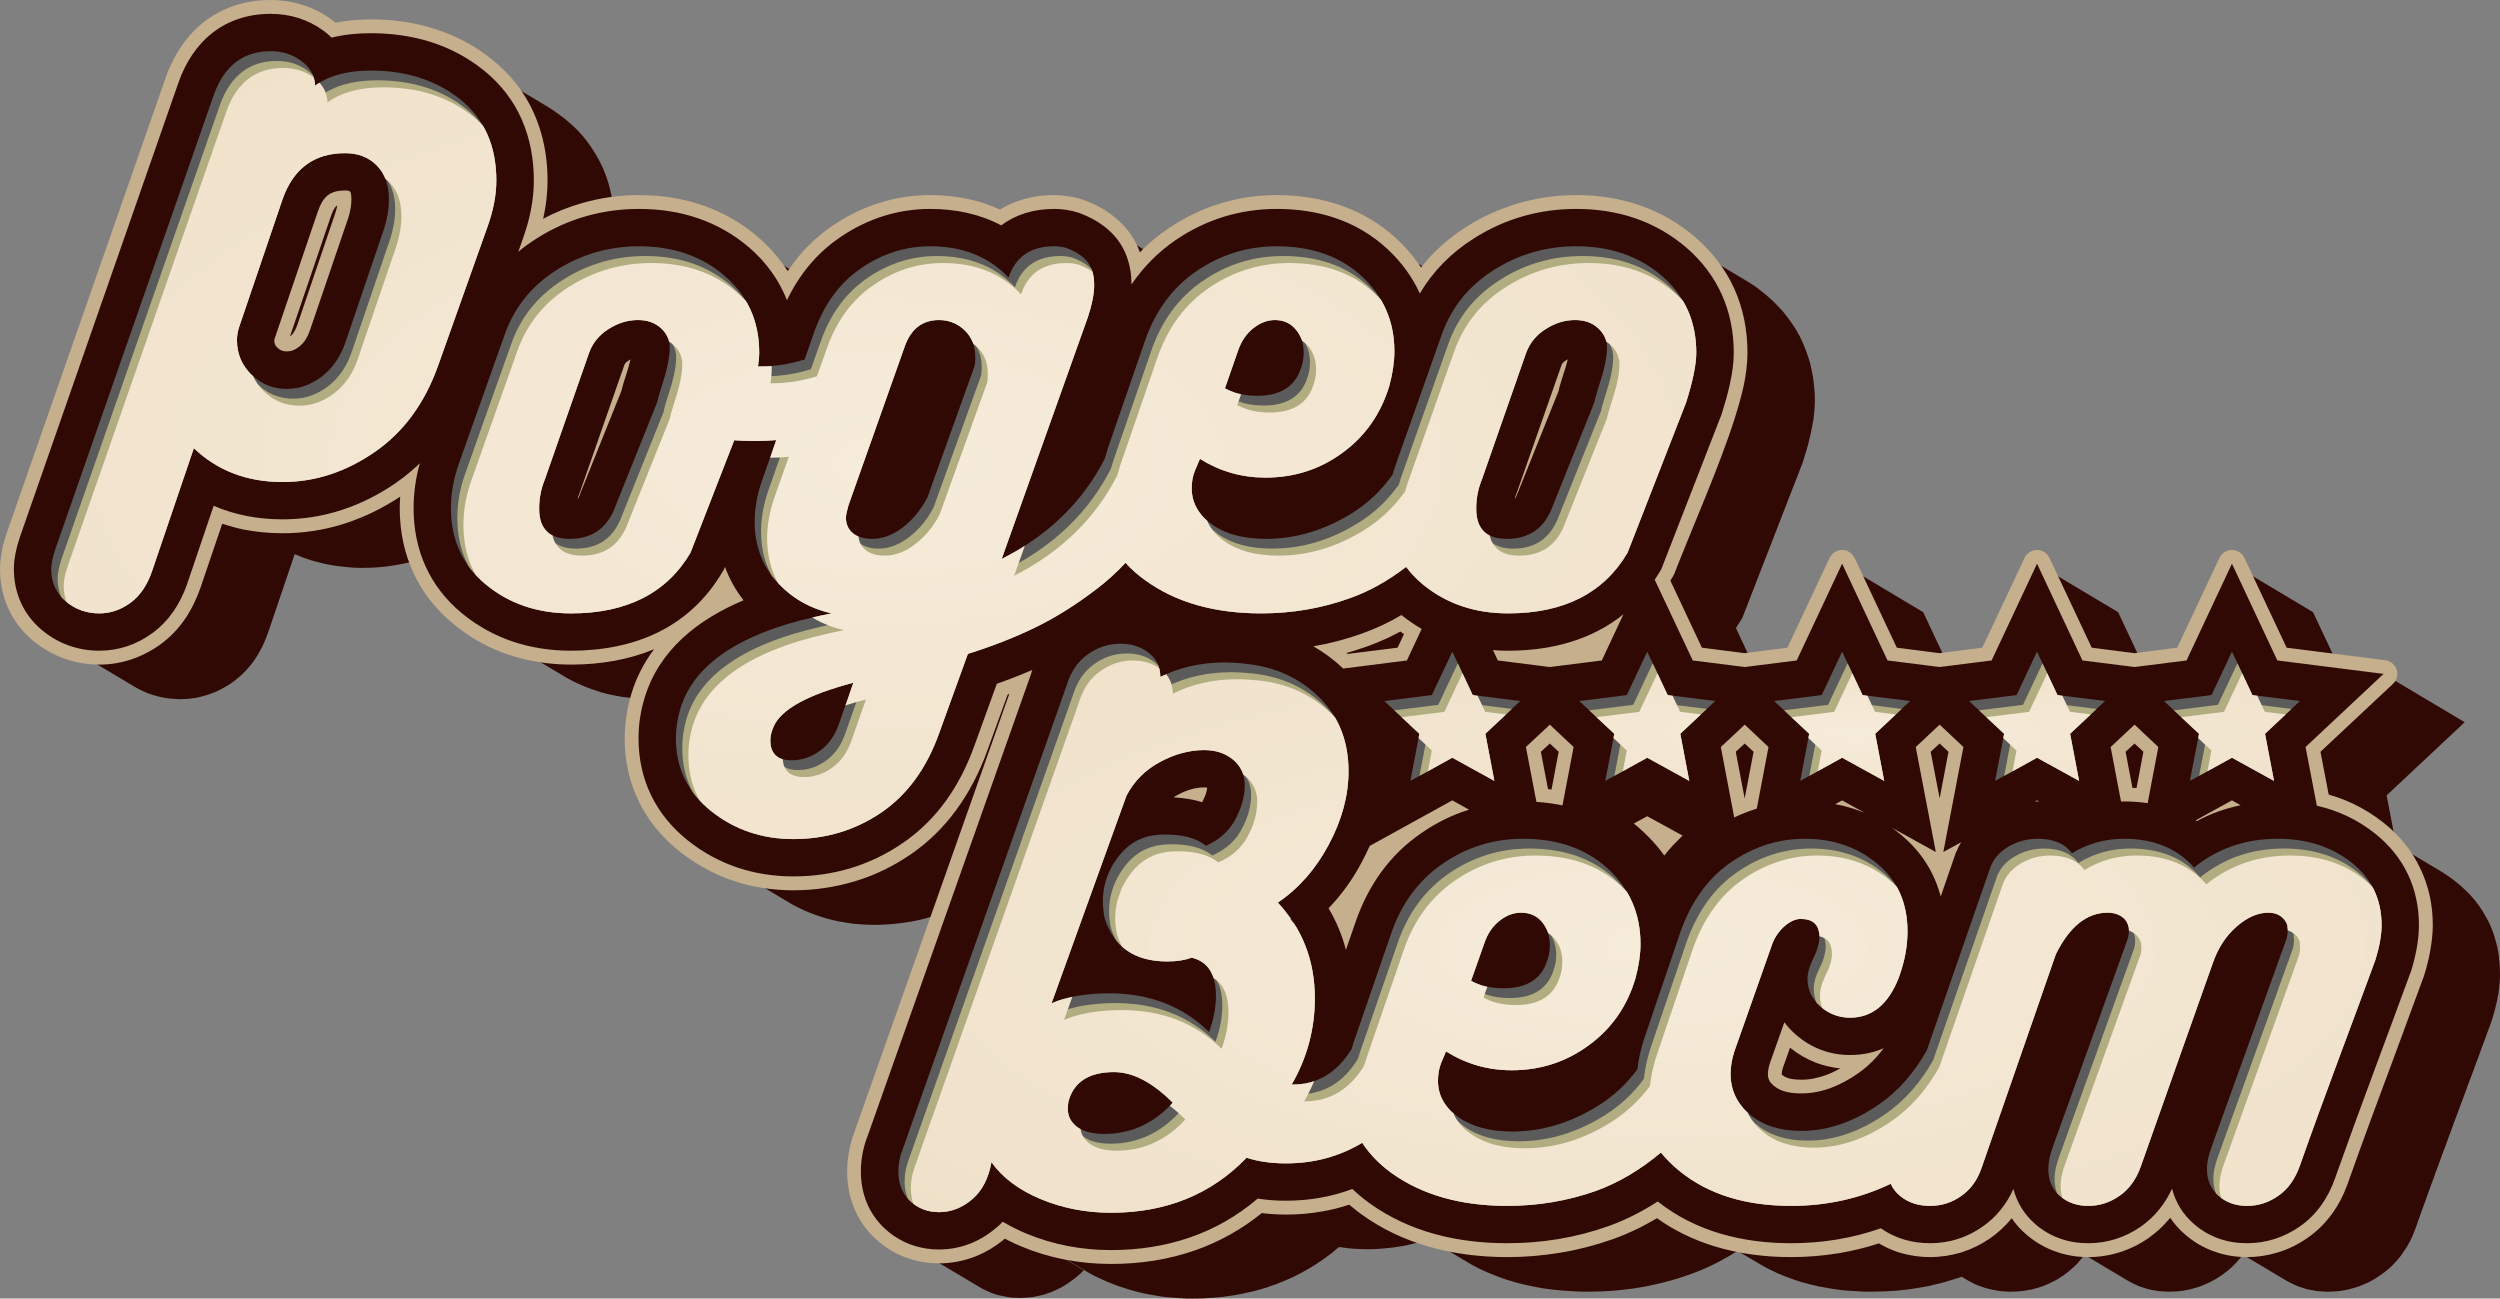 <?xml version="1.0" encoding="UTF-8"?> <!-- Creator: CorelDRAW X8 --> <svg xmlns="http://www.w3.org/2000/svg" xmlns:xlink="http://www.w3.org/1999/xlink" xml:space="preserve" width="81.414mm" height="42.288mm" style="shape-rendering:geometricPrecision; text-rendering:geometricPrecision; image-rendering:optimizeQuality; fill-rule:evenodd; clip-rule:evenodd" viewBox="0 0 16405 8521"><rect x="0" y="0" width="16405" height="8521" fill="#808080" stroke="none"/> <defs> <style type="text/css"> <![CDATA[ .fil7 {fill:none} .fil2 {fill:#5B5B5B} .fil3 {fill:#B2AD81} .fil1 {fill:#C5AF8C;fill-rule:nonzero} .fil0 {fill:#300904;fill-rule:nonzero} .fil5 {fill:url(#id3)} .fil4 {fill:url(#id4)} .fil6 {fill:url(#id5)} ]]> </style> <clipPath id="id0"> <path d="M2433 463c235,0 431,64 589,191 157,127 235,304 235,531 0,93 -19,193 -57,300l-324 911c-88,249 -227,439 -417,570 -190,131 -391,197 -605,197 -232,0 -427,-74 -582,-222l-275 809c-31,90 -77,158 -140,205 -63,46 -131,70 -205,70 -85,0 -159,-27 -222,-80 -63,-54 -94,-124 -94,-212 0,-32 10,-78 29,-135l1038 -2975c68,-191 193,-287 373,-287 77,0 144,21 201,64 58,42 88,96 91,162 90,-66 212,-99 365,-99zm2098 3164c-156,265 -418,398 -784,398 -219,0 -405,-63 -558,-189 -153,-126 -230,-293 -230,-501 0,-98 18,-197 53,-295l300 -845c63,-178 176,-319 340,-423 165,-104 345,-156 542,-156 224,0 412,65 562,195 151,130 226,298 226,503 0,26 -3,57 -8,91l5 0c102,0 202,-15 301,-46l66 -189c66,-180 168,-318 308,-412 139,-95 290,-142 451,-142 213,0 384,69 513,205 46,-136 146,-205 299,-205 31,0 58,4 83,12 87,33 142,80 164,140 11,30 16,64 16,103 0,57 -14,127 -41,209l-566 1588c307,-156 533,-376 677,-659 6,-22 13,-45 20,-68l242 -701c69,-200 182,-354 341,-462 159,-108 334,-162 525,-162 230,0 416,66 558,197 142,131 214,296 214,492 0,69 -11,144 -33,226 -55,183 -157,330 -306,439 -149,110 -318,164 -507,164 -156,0 -299,-41 -430,-123l-33 78c-14,33 -21,71 -21,115 0,96 45,175 134,238 88,63 207,94 354,94 195,0 382,-56 563,-168 105,-65 194,-150 267,-253 7,-25 15,-50 24,-75l299 -845c63,-178 177,-319 341,-423 164,-104 345,-156 542,-156 224,0 411,65 562,195 150,130 225,298 225,503 0,76 -22,186 -67,328l-384 985c-156,265 -417,398 -784,398 -218,0 -404,-63 -558,-189 -43,-36 -80,-74 -111,-116 -120,92 -243,161 -371,206 -184,66 -378,99 -580,99 -307,0 -560,-72 -759,-216 -50,-35 -94,-74 -131,-116 -60,64 -123,121 -190,172 -136,104 -270,188 -402,252 -131,64 -279,122 -443,174l-189 522c-82,229 -208,402 -379,519 -171,116 -363,174 -577,174 -207,0 -388,-62 -541,-185 -153,-123 -230,-281 -230,-476 0,-63 10,-127 29,-193 93,-309 424,-518 993,-627 -145,-33 -266,-103 -361,-210 -96,-106 -144,-238 -144,-393 0,-83 15,-169 45,-259l97 -275c-49,4 -98,6 -148,6 -44,0 -87,-2 -128,-5l-287 738zm-189 -1092c35,-106 53,-191 53,-254 0,-49 -19,-92 -57,-127 -39,-36 -89,-54 -152,-54 -66,0 -129,19 -191,58 -61,38 -105,90 -129,156l-291 833c-25,60 -37,124 -37,192 0,132 67,197 201,197 147,0 247,-71 299,-213l275 -685c3,-17 12,-51 29,-103zm6149 0c36,-106 54,-191 54,-254 0,-49 -19,-92 -58,-127 -38,-36 -89,-54 -152,-54 -65,0 -129,19 -190,58 -62,38 -105,90 -130,156l-291 833c-25,60 -37,124 -37,192 0,132 67,197 201,197 148,0 248,-71 300,-213l275 -685c2,-17 12,-51 28,-103zm-2125 -435c-49,0 -97,18 -142,54 -45,35 -78,84 -100,147l-86 247c57,32 128,49 213,49 153,0 249,-62 287,-185 11,-30 17,-63 17,-98 0,-60 -17,-111 -52,-152 -34,-41 -80,-62 -137,-62zm-1970 300c3,-14 4,-33 4,-58 0,-71 -23,-129 -69,-174 -47,-45 -103,-68 -169,-68 -109,0 -184,58 -225,173l-369 1042c-11,38 -17,66 -17,82 0,44 16,78 47,103 32,24 73,36 125,36 69,0 136,-25 201,-75 66,-51 119,-116 161,-195l311 -866zm-796 2080c-303,79 -478,177 -525,291 -14,33 -20,62 -20,87 0,87 46,131 139,131 66,0 127,-20 183,-60 56,-39 98,-96 125,-170l98 -279zm-3081 -2975c22,-68 33,-134 33,-197 0,-95 -27,-170 -80,-223 -54,-54 -123,-80 -208,-80 -202,0 -339,101 -410,303l-283 833c-11,30 -16,61 -16,91 0,90 32,166 96,227 64,62 142,93 232,93 82,0 159,-28 230,-82 71,-55 123,-132 156,-230l250 -735z"></path> </clipPath> <clipPath id="id1"> <path d="M8939 7499c-150,90 -317,135 -500,135 -96,0 -182,-12 -259,-37 -232,241 -529,361 -890,361 -164,0 -318,-30 -462,-90 -143,-60 -251,-141 -322,-242 -19,106 -61,188 -127,244 -66,56 -138,84 -217,84 -74,0 -137,-24 -189,-72 -52,-48 -78,-113 -78,-195 0,-49 9,-98 29,-147l1075 -3041c27,-90 73,-159 139,-205 66,-47 137,-70 213,-70 74,0 137,20 187,60 51,39 76,92 76,158 126,-63 267,-95 423,-95 43,0 90,3 139,9 189,19 348,91 478,217 130,126 195,289 195,488 0,159 -43,319 -129,480 -86,162 -198,289 -335,382 162,172 243,382 243,628 0,202 -51,391 -152,566l4 0c164,0 294,-78 389,-233 5,-18 11,-36 17,-54l242 -702c68,-200 182,-353 341,-462 158,-108 333,-162 525,-162 230,0 416,66 558,197 142,132 213,296 213,493 0,68 -11,143 -33,225 -54,184 -156,330 -305,439 -149,110 -318,165 -507,165 -156,0 -300,-41 -431,-124l-33 78c-13,33 -20,72 -20,115 0,96 44,175 133,238 89,63 207,95 355,95 194,0 382,-56 562,-169 102,-63 188,-143 259,-240 7,-66 22,-134 45,-203l234 -689c71,-205 182,-360 332,-464 151,-104 313,-156 488,-156 186,0 345,55 476,165 132,109 197,257 197,443 0,98 -19,199 -57,303 -68,175 -175,263 -320,263 -74,0 -139,-25 -195,-74 -56,-49 -84,-109 -84,-180 0,-39 11,-80 33,-124 30,-60 45,-110 45,-151 0,-80 -41,-119 -123,-119 -33,0 -67,15 -103,45 -35,30 -63,68 -82,115l-250 709c-17,52 -25,102 -25,148 0,107 43,196 127,267 85,71 197,107 337,107 175,0 347,-60 517,-179 120,-84 222,-200 306,-348l420 -1209c25,-58 66,-102 123,-133 58,-32 119,-48 185,-48 104,0 179,32 225,95 104,-63 218,-95 341,-95 197,0 350,63 460,189 156,-126 339,-189 549,-189 192,0 353,52 485,156 131,104 197,241 197,411 0,65 -14,142 -41,229 -150,410 -327,872 -497,1354 -31,85 -77,150 -140,193 -63,44 -131,66 -205,66 -74,0 -136,-22 -187,-66 -50,-43 -76,-102 -76,-176 0,-44 11,-94 33,-152l480 -1333c11,-25 17,-51 17,-78 0,-10 -1,-19 -3,-28l3 0c-5,-22 -16,-41 -33,-57 -24,-23 -56,-34 -94,-34 -69,0 -138,30 -207,90 -70,60 -123,141 -158,242 -140,395 -307,865 -472,1333 -30,85 -77,150 -140,193 -63,44 -131,66 -205,66 -74,0 -136,-22 -187,-66 -50,-43 -75,-102 -75,-176 0,-44 10,-94 32,-152l480 -1333c11,-25 17,-51 17,-78 0,-36 -13,-65 -39,-87 -26,-21 -60,-32 -101,-32 -136,0 -250,91 -340,274l-488 1404c-28,79 -72,140 -134,182 -61,43 -129,64 -203,64 -77,0 -142,-21 -195,-64 -28,-22 -49,-50 -63,-81 -203,97 -421,145 -653,145 -301,0 -545,-76 -732,-228 -47,-38 -88,-79 -123,-122 -137,115 -280,199 -427,252 -185,65 -378,98 -581,98 -306,0 -559,-72 -759,-215 -81,-59 -145,-125 -193,-199zm1043 -1510c-50,0 -97,17 -142,53 -45,35 -79,85 -100,148l-87 246c58,33 129,49 214,49 153,0 249,-61 287,-185 11,-30 16,-62 16,-98 0,-60 -17,-111 -51,-152 -34,-41 -80,-61 -137,-61zm-2495 -485c46,-19 98,-28 156,-28 120,0 210,24 271,74 87,-39 151,-96 192,-173 41,-76 62,-152 62,-225 0,-69 -25,-124 -76,-167 -51,-42 -114,-63 -191,-63 -95,0 -192,26 -289,78 -97,52 -170,126 -220,221l-492 1363c99,-44 228,-66 390,-66 260,3 474,87 644,254 30,-82 45,-161 45,-238 0,-142 -53,-225 -160,-250 -41,16 -94,25 -160,25 -213,0 -350,-95 -410,-283 -8,-39 -12,-76 -12,-111 0,-91 24,-175 73,-253 50,-78 108,-130 177,-158zm-242 1937c175,0 325,-68 451,-205 -134,-134 -262,-201 -386,-201 -158,0 -257,60 -295,180 -5,14 -8,35 -8,62 0,49 21,89 63,119 43,30 101,45 175,45z"></path> </clipPath> <clipPath id="id2"> <path d="M9530 4276l134 285 312 39 -229 215 59 309 -276 -152 -275 152 59 -309 -230 -215 312 -39 134 -285zm1279 0l134 285 312 39 -229 215 59 309 -276 -152 -275 152 59 -309 -230 -215 312 -39 134 -285zm1279 0l134 285 312 39 -229 215 59 309 -276 -152 -275 152 59 -309 -230 -215 312 -39 134 -285zm1279 0l134 285 312 39 -229 215 59 309 -276 -152 -275 152 59 -309 -230 -215 312 -39 134 -285zm1279 0l134 285 312 39 -229 215 59 309 -276 -152 -276 152 60 -309 -230 -215 312 -39 134 -285z"></path> </clipPath> <radialGradient id="id3" gradientUnits="userSpaceOnUse" gradientTransform="matrix(1 -0 -0 0.384 0 3822)" cx="10843" cy="6201.11" r="9027.86" fx="10843" fy="6201.11"> <stop offset="0" style="stop-opacity:1; stop-color:#F6ECDA"></stop> <stop offset="0.69" style="stop-opacity:1; stop-color:#F0E1CA"></stop> <stop offset="1" style="stop-opacity:1; stop-color:#EAD7BB"></stop> </radialGradient> <radialGradient id="id4" gradientUnits="userSpaceOnUse" gradientTransform="matrix(1 -0 -0 0.479 0 1579)" xlink:href="#id3" cx="5815.54" cy="3030.89" r="10013.6" fx="5815.54" fy="3030.89"> </radialGradient> <radialGradient id="id5" gradientUnits="userSpaceOnUse" gradientTransform="matrix(1 -0 -0 0.141 0 4131)" xlink:href="#id3" cx="12170" cy="4809.86" r="5572.63" fx="12170" fy="4809.86"> </radialGradient> </defs> <g id="OBJECTS">  <path class="fil0" d="M15661 5219l62 323 303 181 23 15 22 15 22 16 22 17 35 29 32 30 31 31 28 33 26 34 24 36 21 36 20 37 17 39 15 39 12 41 11 42 8 42 5 44 4 44 1 45 0 19 -1 20 -1 19 -2 19 -2 19 -2 19 -3 20 -4 19 -3 19 -4 19 -5 18 -4 19 -5 19 -5 18 -6 19 -5 18 -2 6 -2 5 -15 42 -16 43 -15 42 -16 42 -15 42 -16 43 -16 42 -15 42 -16 42 -16 42 -15 42 -16 43 -16 42 -15 42 -16 42 -16 42 -15 43 -16 42 -15 42 -16 42 -16 42 -15 43 -16 42 -15 42 -15 42 -16 43 -15 42 -15 42 -16 43 -15 42 -15 42 -15 43 -9 23 -9 23 -10 23 -11 22 -12 22 -12 21 -14 20 -14 21 -14 19 -16 19 -16 18 -17 18 -18 17 -19 16 -19 15 -21 15 -19 13 -20 13 -20 11 -20 11 -21 9 -21 9 -21 9 -22 7 -22 6 -22 6 -22 5 -23 4 -22 3 -23 2 -24 1 -23 1 -24 -1 -24 -1 -23 -2 -24 -4 -23 -4 -23 -5 -22 -7 -22 -7 -22 -8 -21 -10 -21 -10 -21 -11 -290 -173 -17 22 -27 31 -28 29 -31 26 -33 25 -20 13 -20 13 -20 11 -20 11 -21 9 -21 9 -21 9 -22 7 -21 6 -22 6 -23 5 -22 4 -23 3 -23 2 -23 1 -24 1 -24 -1 -24 -1 -23 -2 -23 -4 -24 -4 -22 -5 -23 -7 -22 -7 -22 -8 -21 -10 -21 -10 -20 -11 -288 -172 -19 24 -26 31 -29 28 -31 27 -33 25 -20 13 -19 12 -20 11 -21 10 -20 10 -21 9 -21 8 -21 7 -22 6 -22 6 -22 4 -22 4 -23 3 -23 2 -23 1 -23 1 -22 0 -21 -2 -22 -1 -21 -3 -22 -4 -21 -4 -20 -5 -21 -5 -20 -7 -20 -7 -20 -8 -19 -9 -19 -10 -19 -10 -38 -23 -33 11 -36 11 -36 11 -36 10 -36 8 -36 9 -37 7 -36 6 -37 6 -37 5 -37 4 -38 4 -37 2 -38 2 -38 1 -38 1 -29 0 -30 -1 -30 -1 -29 -2 -30 -2 -29 -2 -29 -3 -29 -4 -29 -4 -29 -5 -29 -5 -28 -5 -29 -7 -28 -6 -28 -8 -28 -7 -27 -9 -28 -9 -27 -10 -27 -10 -27 -11 -26 -11 -27 -13 -26 -12 -26 -14 -25 -14 -157 -93 -9 6 -20 12 -19 12 -19 11 -20 11 -20 11 -20 11 -20 10 -20 10 -21 10 -20 9 -21 9 -21 9 -21 8 -21 8 -22 8 -40 14 -40 13 -41 12 -41 11 -40 10 -42 9 -41 9 -41 7 -42 7 -42 5 -41 5 -42 4 -42 3 -43 2 -42 1 -43 1 -30 0 -30 -1 -30 -1 -30 -2 -30 -2 -30 -2 -30 -3 -29 -3 -30 -4 -29 -4 -30 -5 -29 -6 -29 -6 -29 -6 -29 -7 -28 -7 -29 -9 -28 -8 -28 -9 -28 -10 -28 -11 -27 -11 -27 -11 -27 -12 -27 -13 -27 -14 -26 -14 -275 -164 -20 7 -26 8 -27 7 -26 7 -27 7 -27 6 -27 5 -28 4 -27 4 -28 3 -28 3 -27 2 -29 2 -28 1 -28 0 -23 0 -24 -1 -23 -1 -23 -1 -24 -2 -23 -3 -23 -3 -23 -3 -26 21 -25 21 -27 20 -26 19 -27 18 -27 18 -27 17 -28 16 -28 16 -29 15 -28 14 -29 13 -29 13 -30 12 -30 12 -30 10 -30 11 -31 9 -31 9 -31 8 -32 7 -31 7 -32 6 -33 6 -32 4 -33 5 -33 3 -33 3 -33 2 -34 2 -34 1 -34 0 -36 0 -36 -2 -35 -2 -36 -3 -35 -3 -36 -5 -35 -6 -35 -6 -34 -7 -35 -8 -34 -9 -35 -10 -34 -11 -33 -11 -34 -13 -33 -13 -20 -9 -20 -9 -19 -9 -20 -9 -19 -10 -19 -10 -532 -318 19 10 19 10 19 10 20 9 20 9 19 8 34 14 33 12 34 12 34 10 34 10 35 9 34 8 35 8 35 6 35 5 35 5 36 4 35 3 36 2 36 1 36 0 34 0 34 -1 34 -1 33 -3 33 -3 33 -3 33 -4 32 -5 33 -5 31 -7 32 -6 32 -8 31 -8 31 -9 30 -9 31 -10 30 -11 30 -11 29 -13 30 -12 29 -14 28 -14 29 -15 28 -16 27 -16 28 -17 27 -17 27 -19 26 -19 26 -20 26 -20 26 -22 23 4 23 3 23 2 23 2 24 1 23 1 23 1 24 0 28 0 28 -1 28 -1 28 -3 28 -2 28 -3 27 -4 27 -5 28 -5 27 -6 26 -6 27 -7 27 -8 26 -8 26 -9 26 -9 447 266 13 5 28 9 28 9 29 8 28 7 29 7 29 7 29 6 29 5 30 5 29 4 30 4 29 4 30 2 30 3 30 2 30 1 30 1 30 1 30 0 43 0 42 -1 42 -3 42 -3 42 -4 42 -4 42 -6 42 -7 41 -7 41 -8 41 -10 41 -10 41 -11 41 -12 40 -13 40 -13 21 -8 22 -8 21 -9 21 -9 20 -9 21 -9 21 -10 20 -10 20 -10 20 -11 20 -11 19 -11 20 -11 19 -12 19 -12 20 -12 264 158 13 6 27 10 27 11 27 9 28 9 27 9 28 8 28 7 28 7 29 6 28 6 29 5 29 4 29 4 29 4 29 3 29 3 30 2 29 1 30 1 29 1 30 0 38 0 38 -1 38 -2 37 -3 37 -3 38 -4 37 -5 36 -6 37 -7 37 -7 36 -8 36 -9 36 -10 36 -10 36 -11 35 -12 68 40 6 3 19 9 20 8 20 8 20 6 21 6 20 5 21 4 21 3 22 3 21 2 22 1 22 0 23 0 23 -1 23 -3 22 -3 23 -3 22 -5 22 -5 21 -7 22 -7 21 -8 21 -9 20 -9 20 -11 20 -11 20 -12 19 -13 34 -24 31 -27 29 -29 26 -31 25 -32 22 -34 20 -35 18 -37 532 317 -18 37 -1 2 2 0 23 -2 23 -2 23 -3 22 -4 22 -5 22 -5 22 -7 22 -7 21 -8 21 -9 21 -10 20 -11 20 -11 20 -12 19 -13 34 -25 31 -27 28 -29 27 -30 24 -32 23 -34 20 -35 18 -37 532 318 -18 36 -2 4 3 0 23 -2 23 -2 23 -3 23 -4 22 -5 22 -5 22 -7 21 -7 22 -8 21 -9 20 -10 21 -11 20 -11 20 -12 19 -13 20 -15 20 -16 19 -16 18 -17 17 -17 16 -19 15 -19 15 -19 14 -20 13 -21 13 -21 11 -21 11 -23 11 -22 9 -23 9 -24 15 -42 15 -42 15 -43 15 -42 16 -43 15 -42 15 -42 16 -42 15 -43 16 -42 15 -42 16 -42 15 -43 16 -42 16 -42 15 -42 16 -42 16 -43 15 -42 16 -42 16 -42 15 -42 16 -42 16 -43 15 -42 16 -42 15 -42 16 -43 16 -42 15 -42 16 -42 15 -43 2 -5 2 -5 5 -19 6 -18 5 -19 5 -18 4 -19 5 -19 4 -19 3 -19 3 -19 3 -19 3 -19 2 -20 2 -19 1 -19 1 -19 0 -19 -1 -46 -4 -44 -6 -43 -8 -43 -10 -42 -13 -40 -14 -40 -18 -38 -19 -38 -21 -36 -24 -35 -26 -34 -5 -6 -501 -299 -74 -385 298 -280 -483 -288 -298 -635 532 318 274 582 189 -177 532 317 -512 480zm-7401 315l-4 1 -3 2 -3 2 -4 2 -3 2 -3 2 -4 2 -3 3 -532 -318 3 -2 3 -2 4 -2 3 -2 3 -2 4 -2 3 -2 4 -2 20 -10 21 -10 21 -8 22 -7 22 -6 22 -4 22 -3 23 -1 2 0 2 0 3 0 2 0 3 1 3 0 3 0 3 1 532 317 -3 0 -3 -1 -3 0 -2 0 -3 0 -2 0 -3 0 -2 0 -22 1 -23 2 -22 5 -22 5 -22 7 -21 9 -21 9 -20 11zm3913 1910l19 13 -532 -317 -19 -14 -10 -9 -8 -8 -7 -9 -5 -9 -4 -9 -3 -11 -2 -11 -1 -13 1 -9 0 -9 1 -8 2 -9 2 -9 2 -9 2 -9 3 -8 95 -269 351 209 6 1 24 3 25 2 25 0 30 -1 30 -2 29 -3 28 -5 27 -7 26 -8 26 -9 25 -10 532 318 -25 10 -25 9 -27 8 -27 6 -28 5 -29 4 -30 2 -30 1 -25 -1 -25 -1 -24 -3 -24 -4 -24 -5 -23 -6 -23 -7 -23 -8 -22 -9 -22 -10 -21 -11 -21 -12 -168 -100 -81 230 -3 9 -2 9 -2 8 -2 9 -1 9 -1 9 -1 9 0 9 0 12 2 12 3 10 4 10 6 9 6 9 9 8 9 9zm-1690 -3887l-1 4 -2 5 -2 4 -1 5 -2 4 -1 5 -1 4 -1 5 -532 -318 1 -4 1 -5 1 -4 2 -5 1 -4 2 -5 1 -4 2 -5 2 -5 294 -839 2 -4 2 -4 3 -4 3 -3 3 -4 4 -3 5 -4 5 -3 2 -1 2 -1 1 -1 2 -1 2 -1 1 -1 2 -1 2 -1 532 318 -2 1 -2 1 -1 1 -2 1 -2 1 -1 1 -2 1 -2 1 -5 3 -4 3 -4 4 -4 3 -3 4 -3 4 -2 3 -2 4 -293 839 -3 6zm-6149 0l-2 4 -2 5 -1 4 -2 5 -1 4 -1 5 -2 4 -1 5 -532 -318 1 -4 1 -5 2 -4 1 -5 2 -4 1 -5 2 -4 2 -5 2 -5 293 -839 2 -4 2 -4 3 -4 3 -3 4 -4 4 -3 5 -4 5 -3 1 -1 2 -1 2 -1 1 -1 2 -1 2 -1 1 -1 2 -1 532 318 -1 1 -2 1 -2 1 -1 1 -2 1 -2 1 -1 1 -2 1 -5 3 -5 3 -4 4 -4 3 -3 4 -2 4 -3 3 -1 4 -294 839 -2 6zm-1999 -1017l-1 3 0 0 -1 1 0 1 0 1 0 1 -1 1 0 0 0 1 0 8 1 7 1 7 2 6 3 6 4 5 4 6 6 6 7 6 7 5 7 4 -532 -317 -7 -4 -7 -6 -7 -6 -6 -6 -4 -5 -4 -6 -3 -5 -2 -7 -1 -6 -1 -7 0 -8 0 -1 0 -1 0 -1 1 -1 0 -1 0 0 0 -1 1 -1 0 -2 284 -836 13 -33 15 -28 16 -23 19 -20 22 -14 27 -11 30 -6 36 -2 5 0 4 0 5 1 4 0 5 1 4 2 4 2 532 317 -4 -2 -4 -1 -5 -1 -4 -1 -5 0 -4 0 -4 0 -36 2 -31 6 -27 10 -22 15 -19 19 -16 24 -15 28 -12 33 -284 835zm7994 2044l32 68 -532 -318 -32 -68 12 1 12 1 13 1 12 0 13 0 12 1 13 0 12 0 54 -1 53 -2 53 -5 51 -6 51 -8 50 -10 50 -11 48 -14 47 -16 46 -17 46 -20 44 -21 43 -24 41 -26 41 -28 39 -30 434 259 -229 -486 5 -7 4 -6 4 -7 4 -6 4 -7 5 -7 4 -6 4 -7 10 -17 393 -1010 3 -8 7 -23 7 -25 8 -24 7 -25 6 -25 7 -25 6 -26 6 -26 5 -25 5 -26 4 -26 4 -26 3 -25 2 -25 1 -26 1 -24 -1 -51 -4 -50 -6 -49 -9 -48 -11 -47 -13 -46 -16 -45 -18 -44 -21 -43 -23 -41 -25 -41 -28 -39 -30 -38 -33 -37 -35 -35 -38 -35 -39 -32 -40 -29 -41 -28 533 318 41 27 39 30 39 32 38 34 35 36 33 36 30 39 28 39 26 40 23 42 20 43 18 44 16 45 14 46 10 47 9 48 6 49 4 50 1 50 -1 25 -1 25 -2 26 -3 25 -3 26 -5 25 -5 26 -5 26 -6 26 -6 25 -6 26 -7 25 -7 25 -8 24 -7 24 -7 24 -3 7 -393 1011 -10 17 -4 6 -4 7 -4 7 -5 6 -4 7 -4 7 -4 6 -4 6 249 531 -478 -285 -16 12 -40 28 -42 25 -43 24 -44 22 -45 19 -47 18 -47 16 -48 13 -49 12 -50 10 -51 8 -52 6 -52 4 -54 3 -53 1 -13 0 -13 -1 -12 0 -12 0 -13 -1 -12 0 -13 -1 -12 -1zm-1179 -25l26 15 25 16 26 17 24 18 25 18 24 20 23 20 23 21 -532 -317 -23 -22 -23 -20 -24 -19 -25 -19 -25 -18 -25 -16 -17 -11 -34 -21 20 -3 20 -4 21 -4 20 -5 20 -4 20 -5 20 -5 20 -5 20 -5 20 -6 20 -5 20 -6 20 -7 20 -6 20 -7 19 -7 34 -12 33 -13 33 -14 32 -15 32 -16 32 -16 31 -17 31 -18 532 318 -9 5 142 85 -17 -10 -125 -75 -22 13 -31 17 -31 16 -32 16 -33 14 -33 14 -33 14 -33 12 -20 7 -20 6 -20 7 -20 6 -19 6 -20 6 -20 6 -20 5 -20 5 -21 5 -20 5 -20 4 -20 4 -21 4 -20 4 -20 4zm912 1011l-542 299 -6 13 -6 13 -6 14 -7 13 -6 13 -7 13 -7 13 -7 13 -11 21 -12 21 -11 20 -13 20 -12 20 -13 20 -13 19 -14 19 -13 19 -14 19 -15 18 -14 18 -15 18 -16 18 -15 17 -16 17 9 16 9 17 9 16 8 16 8 17 8 17 8 17 7 17 7 17 7 17 6 17 6 18 6 17 5 18 6 18 5 18 -533 -318 -5 -18 -5 -18 -5 -17 -6 -18 -6 -17 -7 -18 -6 -17 -7 -17 -8 -17 -7 -17 -8 -17 -8 -16 -8 -17 -9 -16 -9 -16 -10 -17 16 -17 16 -17 15 -17 15 -18 15 -18 14 -19 14 -18 14 -19 14 -19 13 -20 13 -19 12 -20 12 -20 12 -21 12 -20 11 -21 7 -13 7 -13 7 -13 6 -14 6 -13 7 -13 6 -14 6 -13 542 -299 110 61 532 317 -110 -60zm1148 233l20 18 20 18 31 29 29 30 27 31 25 32 24 33 22 33 21 34 18 36c-205,-123 -395,-159 -545,-251 -318,-196 -526,-409 -820,-584l-69 -360 157 -147 532 317 -157 147 7 120 256 -137 447 213 479 371 -349 -145c-329,181 -177,126 -175,162zm614 -584l89 462 -533 -317 -88 -462 157 -147 532 317 -157 147zm1186 579l24 21 23 21 22 22 21 23 20 24 18 23 18 25 16 25 16 26 14 26 14 26 12 28 11 27 10 28 10 29 8 29 -532 -318 -9 -29 -9 -28 -10 -28 -11 -28 -12 -27 -14 -27 -14 -26 -16 -26 -16 -25 -18 -24 -19 -24 -1 -2 -10 6 -533 -318 45 -25 148 82 231 138 -5 -4 -8 -6 -7 -6 -8 -6 -8 -6 -8 -6 -8 -6 288 159 -132 -689 157 -147 532 317 -157 147 97 505 201 120 -116 64 -56 -33 6 33 -287 -158 7 6 8 5 8 6 8 6 8 6 7 6 8 6 8 7zm889 -228l-12 7 -533 -318 13 -7 13 7 532 318 -13 -7zm515 -183l526 314 -526 -314 0 0zm526 314l1 1 1 0 1 1 1 0 0 1 1 0 1 1 1 0 -532 -317 -1 -1 37 190 -533 -318 -68 -357 157 -147 532 317 -157 147 31 162 233 -129 57 32 532 317 -57 -31 -238 131zm-1573 -2002l532 318 299 635 -533 -318 -298 -635zm-1279 0l532 318 299 635 -533 -318 -298 -635zm-2453 -1749l17 17 17 16 16 17 16 18 15 17 15 18 14 18 14 18 13 19 12 18 12 19 12 20 11 19 10 20 10 20 10 20 -532 -318 -10 -20 -10 -20 -10 -19 -11 -20 -12 -19 -12 -19 -12 -19 -14 -19 -13 -18 -14 -18 -15 -18 -15 -17 -16 -17 -16 -17 -17 -17 -17 -16 -39 -34 -39 -31 -41 -28 -41 -26 532 317 42 26 40 29 40 31 38 33zm-1709 52l8 22 6 22 5 23 5 23 3 22 3 24 1 23 1 23 -533 -318 0 -23 -2 -23 -2 -23 -3 -23 -5 -23 -5 -22 -6 -23 -8 -22 -10 -26 -12 -25 -14 -24 -14 -22 -16 -22 -18 -20 -18 -19 -20 -19 -20 -17 -22 -16 -22 -15 532 318 23 15 21 16 21 17 19 18 18 19 18 21 16 21 15 23 13 24 12 25 10 26zm-2477 -59l21 19 20 19 20 19 18 20 18 20 18 21 16 21 16 21 15 22 15 22 13 23 13 22 12 24 12 23 11 24 10 24 -533 -317 -10 -25 -10 -23 -12 -24 -12 -23 -13 -23 -14 -22 -14 -23 -15 -21 -16 -22 -16 -21 -18 -20 -18 -21 -19 -19 -19 -20 -20 -19 -21 -19 -39 -32 -40 -29 -41 -28 532 318 41 27 40 30 39 32zm-1486 -58l-30 85 -532 -318 30 -85 8 -23 8 -23 7 -23 7 -24 6 -23 6 -24 5 -24 5 -24 5 -24 4 -24 3 -24 3 -24 2 -25 1 -24 1 -24 1 -25 -1 -53 -4 -53 -6 -51 -9 -51 -11 -50 -13 -48 -17 -48 -18 -46 -22 -45 -24 -44 -27 -42 -29 -42 -33 -39 -35 -38 -38 -37 -40 -35 -41 -31 -41 -29 -43 -27 532 318 43 27 41 29 41 31 41 35 38 36 35 38 32 40 29 41 27 43 24 43 22 45 19 47 16 47 13 49 11 50 9 50 6 52 4 53 1 53 0 24 -1 25 -2 24 -2 24 -3 25 -3 24 -4 24 -5 24 -4 24 -6 23 -6 24 -6 24 -7 23 -7 23 -8 24 -8 23zm-1308 -1365l7 5 7 5 7 6 7 6 6 5 7 6 6 6 6 6 -532 -318 -6 -6 -6 -5 -7 -6 -6 -6 -7 -6 -7 -5 -7 -5 -7 -6 -19 -13 -20 -13 532 317 20 13 19 14zm-1471 4068l-26 -1 -26 -2 -26 -2 -26 -4 -25 -5 -25 -6 -24 -7 -25 -8 -23 -9 -24 -11 -23 -11 -22 -12 -532 -318 22 12 23 12 23 10 24 9 24 8 25 7 25 6 25 5 25 4 26 3 26 1 27 1 24 0 24 -2 23 -2 23 -4 23 -4 23 -5 23 -6 22 -7 22 -8 21 -9 22 -10 21 -10 20 -12 20 -12 20 -13 20 -14 20 -15 19 -17 19 -17 17 -18 17 -18 16 -19 15 -20 15 -20 13 -21 13 -21 12 -22 12 -22 10 -23 10 -23 9 -23 9 -24 173 -510 27 11 26 10 27 9 27 9 27 8 28 8 28 6 28 6 29 5 28 5 29 4 29 3 30 2 29 2 30 1 30 0 51 -1 50 -3 50 -5 49 -7 48 -8 48 -11 48 -13 47 -14 46 -16 46 -18 45 -20 44 -21 44 -24 44 -24 43 -27 42 -28 21 -15 20 -15 20 -15 20 -16 19 -16 19 -17 19 -17 18 -17 532 318 -18 17 -18 17 -19 16 -20 16 -19 16 -21 16 -20 15 -21 15 -42 28 -43 26 -43 25 -44 23 -45 22 -45 19 -46 18 -46 17 -47 14 -47 13 -48 10 -49 9 -49 7 -50 5 -50 3 -51 1 -30 0 -30 -1 -29 -2 -30 -3 -29 -3 -29 -3 -28 -5 -29 -5 -28 -6 -28 -7 -27 -7 -28 -8 -27 -9 -27 -9 -26 -11 -27 -11 -173 510 -9 24 -9 24 -10 23 -10 23 -12 22 -12 22 -12 21 -14 21 -14 20 -16 20 -16 19 -16 18 -18 18 -18 17 -20 16 -20 16 -19 14 -20 13 -21 12 -20 11 -21 11 -21 10 -22 8 -22 8 -22 7 -23 6 -22 6 -23 4 -24 3 -23 3 -24 1 -24 1zm3095 0l-49 -1 -49 -3 -48 -5 -48 -6 -47 -8 -47 -10 -46 -12 -45 -15 -45 -16 -43 -18 -44 -20 -42 -22 -532 -317 42 22 43 20 44 18 45 16 45 14 46 12 46 10 48 8 47 7 49 4 49 3 49 1 39 0 38 -2 39 -2 37 -3 38 -4 37 -5 37 -6 36 -7 36 -8 35 -9 35 -10 34 -11 34 -12 33 -13 33 -14 32 -16 31 -16 31 -17 31 -19 29 -19 29 -21 28 -22 28 -23 27 -24 26 -25 26 -27 24 -27 24 -29 23 -30 23 -32 21 -32 21 -34 10 -17 5 -14 532 318 -5 14 -10 17 -20 33 -22 33 -22 31 -23 30 -24 29 -25 28 -26 26 -26 26 -27 24 -27 23 -29 22 -29 20 -29 20 -31 18 -30 18 -32 16 -32 15 -33 14 -33 13 -34 12 -34 11 -35 10 -35 9 -36 8 -36 7 -37 6 -37 5 -37 4 -38 4 -38 2 -39 1 -39 1zm1460 1481l-48 -1 -48 -3 -47 -4 -46 -7 -46 -8 -46 -10 -44 -12 -44 -14 -44 -16 -42 -17 -42 -20 -41 -21 -533 -318 42 22 42 19 42 18 44 16 44 13 44 12 45 10 46 9 47 6 47 5 47 2 48 1 49 -1 48 -2 47 -4 47 -6 47 -8 46 -9 45 -11 45 -13 45 -14 44 -16 43 -18 43 -19 43 -21 41 -23 41 -25 41 -27 42 -30 40 -31 38 -33 37 -35 35 -36 33 -37 32 -39 30 -40 28 -41 27 -42 25 -43 24 -44 23 -46 20 -46 20 -47 18 -48 148 -409 30 -11 29 -10 29 -11 30 -11 29 -12 29 -12 28 -12 29 -12 532 318 -28 12 -29 12 -29 12 -29 11 -29 11 -30 11 -29 11 -29 10 -149 410 -18 48 -19 47 -21 46 -23 45 -23 44 -26 44 -27 42 -28 41 -30 40 -32 39 -33 37 -35 36 -36 34 -39 33 -40 32 -42 30 -40 26 -42 25 -41 23 -43 21 -42 20 -44 18 -44 16 -44 14 -45 13 -46 11 -46 9 -47 7 -47 6 -47 4 -48 3 -48 1zm955 2448l-25 -1 -25 -1 -24 -3 -24 -4 -24 -5 -23 -5 -23 -7 -23 -8 -22 -10 -22 -10 -21 -11 -532 -317 21 11 22 10 22 9 22 8 23 7 24 6 23 5 25 3 24 3 25 2 25 0 26 0 26 -2 26 -3 25 -4 25 -5 25 -7 24 -7 24 -9 23 -9 23 -11 23 -12 22 -13 22 -13 21 -15 21 -16 20 -17 6 -4 5 -5 6 -5 5 -5 5 -5 5 -5 5 -5 5 -5 532 318 -5 5 -5 5 -5 5 -5 5 -5 5 -6 4 -5 5 -6 5 -20 17 -21 15 -21 15 -22 14 -22 13 -23 11 -23 11 -23 10 -24 8 -24 8 -25 6 -25 5 -25 5 -26 2 -26 2 -26 1z"></path> <path class="fil1" d="M15281 5214c56,16 110,36 162,61 68,32 133,73 196,122 106,84 187,184 241,298 56,114 84,240 84,376 0,55 -7,112 -17,169 -10,56 -24,110 -40,161l-5 14c-58,159 -125,338 -191,518 -101,272 -203,544 -305,833 -26,73 -61,141 -106,203 -44,59 -96,111 -158,154 -59,41 -123,73 -190,94l-8 2c-64,20 -131,30 -199,30 -75,0 -149,-12 -218,-38l-1 0c-67,-24 -131,-61 -187,-110 -39,-33 -71,-70 -98,-110l-6 7c-39,47 -84,89 -135,125 -59,41 -123,73 -190,94 -66,21 -135,32 -207,32 -75,0 -148,-12 -218,-38l0 0c-68,-24 -131,-61 -188,-110 -38,-32 -70,-68 -96,-107l-5 6c-39,47 -85,89 -137,126 -59,40 -122,71 -188,92 -66,20 -135,31 -206,31 -68,0 -134,-10 -199,-29 -48,-15 -93,-35 -137,-61 -85,28 -172,49 -260,64 -104,17 -209,26 -315,26 -175,0 -347,-22 -511,-73 -130,-41 -255,-100 -370,-182 -38,22 -76,43 -115,63l-7 3c-55,27 -110,51 -167,71 -111,39 -224,69 -339,88 -117,20 -235,30 -354,30 -176,0 -351,-21 -520,-70 -153,-44 -300,-112 -435,-209 -24,-17 -45,-34 -64,-50l-19 -15c-57,19 -115,34 -175,44 -78,14 -158,21 -239,21 -32,0 -66,-1 -100,-4 -19,-1 -39,-3 -59,-6 -133,108 -280,189 -436,244 -174,61 -359,90 -554,90 -103,0 -204,-10 -304,-29 -98,-19 -194,-48 -287,-87 -29,-12 -57,-25 -86,-40l-19 -10c-62,52 -129,92 -202,120 -73,27 -150,42 -230,42 -78,0 -154,-14 -225,-41 -70,-27 -134,-67 -192,-120 -62,-57 -108,-124 -139,-198 -32,-76 -47,-158 -47,-244 0,-44 4,-89 13,-133 8,-45 20,-88 35,-127l1016 -2874 -11 5 -134 369c-51,142 -119,274 -207,393 -81,110 -180,208 -299,289 -115,78 -236,136 -363,174 -130,39 -264,59 -403,59 -140,0 -274,-21 -402,-65 -124,-43 -241,-107 -350,-194 -115,-93 -204,-203 -264,-328 -60,-124 -91,-262 -91,-410 0,-48 4,-97 11,-145 7,-48 18,-97 32,-144 33,-111 85,-209 150,-296 -166,69 -351,101 -545,101 -144,0 -284,-22 -416,-67 -127,-43 -246,-109 -355,-199 -117,-96 -205,-209 -263,-336 -60,-129 -90,-271 -90,-424 0,-25 1,-51 3,-76 -114,75 -234,134 -360,175 -132,43 -269,65 -412,65 -86,0 -171,-8 -253,-24 -49,-10 -96,-23 -143,-38l-143 421c-26,74 -60,144 -104,208 -42,60 -93,114 -154,159 -60,44 -125,78 -193,101 -68,23 -139,35 -212,35 -81,0 -160,-14 -234,-41 -74,-27 -143,-67 -205,-119 -70,-59 -123,-130 -159,-209 -36,-79 -54,-167 -54,-259 0,-41 6,-84 14,-126 8,-39 20,-77 32,-115l1040 -2979c55,-159 145,-289 264,-378 117,-87 260,-135 426,-135 73,0 144,11 212,33 67,21 130,53 188,96 9,7 17,13 26,20 30,-6 60,-11 91,-14 47,-5 94,-8 140,-8 150,0 296,21 433,67 131,43 254,108 366,199 122,98 211,215 270,346 62,137 91,287 91,446 0,71 -7,142 -21,212l-8 39c81,-44 166,-78 254,-103 122,-35 247,-53 376,-53 148,0 290,22 425,70 128,45 248,113 357,207 62,54 115,112 161,175 11,16 22,31 32,47 24,-35 50,-70 77,-103 63,-74 136,-140 220,-197 96,-65 198,-115 306,-148 107,-34 218,-51 333,-51 91,0 181,10 267,30 66,15 129,37 190,65 43,-27 90,-48 139,-63 68,-21 140,-32 216,-32 31,0 63,3 97,8 31,5 61,12 91,22l12 4c83,31 161,75 225,135 60,55 108,123 137,204l1 3 12 -13c52,-52 109,-100 172,-142 107,-73 221,-128 340,-165 120,-37 245,-56 374,-56 150,0 296,23 432,72 129,46 248,116 354,214 50,47 96,98 135,152 9,12 18,24 26,37 25,-32 52,-63 80,-92 64,-65 137,-124 218,-175 108,-69 224,-120 344,-155 122,-35 248,-53 377,-53 147,0 290,22 424,70 128,45 248,113 357,207 113,98 198,211 256,338 57,128 86,269 86,419 0,72 -10,148 -26,223 -16,69 -36,140 -57,206 -103,323 -272,701 -398,1024 -2,5 -5,10 -8,15l-17 28 207 440 281 36 280 -36 277 -589c21,-45 75,-65 120,-44 20,10 35,25 44,44l277 589 281 36 280 -36 277 -589c21,-45 75,-65 120,-44 20,10 35,25 44,44l277 589 281 36 280 -36 277 -589c21,-45 75,-65 120,-44 20,9 35,25 44,44l277 589 647 82c49,6 85,51 79,101 -3,24 -15,44 -33,59l-471 441 54 281zm84 224c-57,-27 -117,-48 -179,-62 -36,-7 -65,-34 -72,-72l-74 -385c-6,-30 4,-61 27,-83l371 -349 -505 -63 1 0c-30,-4 -58,-23 -71,-52l-217 -461 -213 455c-12,30 -39,54 -74,58l-340 43c-7,1 -15,1 -23,0l-341 -43 0 0c-30,-4 -58,-23 -71,-52l-217 -461 -213 455c-12,30 -39,54 -74,58l-340 43c-7,1 -15,1 -23,0l-341 -43 0 0c-30,-4 -58,-23 -71,-52l-217 -461 -213 455c-12,30 -39,54 -74,58l-340 43c-7,1 -15,1 -23,0l-341 -43 0 0c-30,-4 -58,-23 -71,-52l-246 -522c-17,-29 -17,-67 3,-96 13,-20 25,-39 37,-59l391 -1006c19,-59 38,-123 52,-191 14,-62 23,-125 23,-184 0,-125 -23,-241 -70,-345 -47,-103 -116,-195 -209,-275 -91,-79 -191,-136 -299,-174 -114,-40 -236,-58 -364,-58 -114,0 -223,14 -327,44 -103,30 -203,75 -298,135 -69,44 -131,93 -185,149 -54,55 -100,116 -139,182 -9,16 -23,29 -42,37 -45,20 -99,0 -119,-46 -22,-49 -49,-95 -81,-139 -31,-43 -69,-85 -112,-125 -87,-81 -186,-139 -292,-177 -115,-42 -240,-60 -371,-60 -112,0 -219,15 -320,47 -102,31 -200,78 -292,141 -53,37 -102,77 -145,121 -45,44 -85,93 -121,146l0 0c-16,24 -43,40 -74,40 -50,0 -91,-40 -91,-90 0,-26 -2,-53 -7,-80 -4,-25 -10,-49 -19,-72 -19,-53 -50,-98 -89,-134 -46,-42 -103,-74 -166,-98l-5 -2c-21,-6 -42,-11 -63,-15 -21,-3 -44,-4 -69,-4 -58,0 -113,7 -162,23 -48,15 -92,37 -131,66 -27,21 -65,25 -97,8 -61,-33 -127,-57 -196,-73 -72,-16 -147,-24 -226,-24 -97,0 -190,14 -279,41 -90,29 -177,71 -259,127 -70,47 -130,102 -183,163 -53,64 -98,134 -135,209 -9,23 -27,42 -51,52 -47,18 -100,-5 -118,-51 -23,-59 -53,-114 -90,-165 -37,-52 -81,-100 -133,-144 -90,-79 -191,-136 -299,-174 -113,-40 -236,-58 -364,-58 -114,0 -223,14 -327,44 -103,30 -203,75 -298,135 -18,12 -37,25 -57,39 -18,14 -35,26 -49,38 -24,23 -59,31 -92,20 -47,-17 -72,-69 -56,-116l31 -85c20,-57 37,-116 48,-175 12,-58 18,-117 18,-177 0,-134 -24,-259 -75,-371 -48,-106 -120,-201 -218,-280 -94,-77 -199,-132 -309,-168 -119,-40 -246,-58 -377,-58 -41,0 -81,2 -120,7 -39,4 -77,11 -115,20 -29,7 -62,0 -85,-23 -6,-6 -13,-12 -21,-19 -7,-6 -15,-12 -23,-18l0 0c-42,-31 -88,-55 -136,-70 -49,-16 -102,-24 -157,-24 -126,0 -232,36 -317,99 -91,68 -159,168 -202,292l-1040 2978c-10,30 -19,61 -26,94 -6,29 -10,59 -10,89 0,67 13,129 38,185 25,54 62,103 111,145 46,38 96,68 149,87 54,19 112,29 173,29 54,0 106,-8 155,-24 50,-17 98,-43 142,-75 45,-34 83,-73 114,-118 34,-48 60,-103 80,-162l174 -510 2 -7c20,-46 74,-67 119,-47 63,27 129,47 198,61 70,14 143,21 218,21 125,0 244,-20 357,-56 118,-38 230,-95 336,-168 25,-17 48,-35 71,-53l4 -4c25,-21 49,-41 70,-61l0 -1c23,-21 55,-31 87,-22 48,13 77,63 63,111 -12,45 -22,91 -28,137 -6,43 -10,88 -10,134 0,127 24,244 73,348 47,103 118,195 213,273 92,75 192,130 300,167 112,38 232,56 357,56 203,0 391,-37 551,-121 146,-76 271,-192 366,-353l6 -10 3 -7c9,-24 28,-43 54,-53 46,-17 98,8 115,55 13,34 28,68 46,100 18,32 38,62 62,93 5,6 9,13 12,21 19,45 -2,98 -48,118 -139,59 -269,134 -374,231 -102,95 -181,211 -224,355 -12,39 -21,78 -27,118 -6,39 -9,79 -9,119 0,121 25,233 73,332 48,100 120,189 215,265 91,73 190,127 295,163 108,37 223,56 343,56 123,0 240,-17 351,-51 109,-33 214,-83 313,-150 101,-69 186,-153 256,-248 77,-103 136,-221 182,-347l148 -409c9,-25 29,-45 56,-55 38,-13 76,-27 114,-42 37,-14 73,-29 107,-43 21,-11 46,-14 70,-5 48,16 73,67 57,114 -346,1013 -708,2066 -1083,3066 -12,30 -22,62 -28,95 -6,32 -9,66 -9,101 0,62 11,121 33,174 21,50 52,96 95,135 40,37 86,66 134,84 49,19 103,29 160,29 58,0 114,-11 166,-30 54,-21 105,-52 152,-91l18 -17 17 -17c28,-29 75,-37 111,-15 22,13 43,25 64,36l5 2c23,12 48,23 73,34 82,34 166,59 252,76 88,17 178,26 270,26 175,0 341,-26 494,-80 148,-52 286,-130 410,-236 19,-17 46,-25 73,-21 26,4 55,7 85,10 27,2 57,3 87,3 71,0 141,-6 208,-18 67,-12 132,-30 195,-54 32,-12 68,-5 94,19 16,15 33,30 51,45 20,16 38,30 55,42 117,85 245,144 380,183 149,43 308,62 469,62 110,0 218,-9 324,-27 104,-18 208,-45 309,-81 51,-18 100,-39 147,-62l7 -3c52,-27 103,-56 150,-87 32,-20 74,-19 105,5 111,88 234,149 364,190 145,45 299,65 457,65 98,0 193,-8 286,-24 91,-15 180,-38 268,-68 27,-11 60,-9 86,10 39,27 81,48 125,61 45,14 95,21 146,21 53,0 104,-8 152,-23 49,-15 96,-38 139,-68 38,-26 71,-57 99,-92 30,-35 54,-75 73,-117 10,-25 32,-46 61,-54 48,-12 97,16 110,65 10,36 24,70 44,101 19,31 43,60 72,85 40,34 84,59 131,76 49,18 102,27 157,27 53,0 104,-8 153,-24 49,-15 97,-39 141,-70 38,-26 71,-57 99,-91 30,-36 55,-77 75,-121 11,-23 32,-42 59,-49 49,-13 98,16 110,65 10,36 24,70 44,102 20,31 44,59 73,85 39,34 84,59 131,76 48,18 101,27 157,27 51,0 100,-8 146,-21l7 -3c49,-15 96,-39 140,-70 46,-32 85,-70 117,-113 34,-46 60,-98 80,-155 96,-269 201,-553 306,-836 62,-165 123,-330 191,-516l2 -7c15,-47 27,-93 35,-139 8,-45 13,-91 13,-137 0,-109 -22,-209 -64,-298l0 0c-43,-89 -107,-167 -191,-234 -50,-40 -104,-73 -162,-101zm-998 26l-4 -2c-14,-8 -26,-20 -34,-35 -24,-44 -8,-99 35,-123l239 -131c26,-14 59,-15 87,0l56 31c23,13 40,34 45,61 11,49 -21,97 -70,107 -46,10 -92,23 -136,39 -43,15 -84,33 -124,55 -28,16 -65,17 -94,-2zm-430 -115l-12 1c-45,3 -87,-28 -96,-74l-68 -357c-6,-30 4,-61 27,-83l156 -147c34,-33 89,-33 125,0l153 144c24,21 36,53 30,86l-70 366c-8,49 -53,82 -102,75 -24,-4 -47,-6 -70,-8 -23,-1 -47,-2 -73,-2l0 -1zm56 -179l27 1 45 -238 -58 -54 -59 54 45 237zm-629 179l-2 0c-34,3 -69,-14 -87,-46 -24,-44 -8,-99 36,-123l13 -7c26,-14 59,-15 87,0l12 7c28,15 47,45 47,80 0,49 -41,90 -91,89l-15 0zm-972 178c-9,-6 -19,-13 -29,-20 -37,-27 -49,-77 -27,-118 24,-44 79,-60 123,-36l119 66 -96 -500c-6,-30 4,-61 27,-83l156 -147c34,-33 89,-33 125,0l154 144c23,21 36,53 29,86l-99 517c14,1 28,5 41,13 43,26 57,81 32,124l-12 20 -2 5c-5,10 -9,18 -12,26l-3 7 -97 278c-8,29 -32,53 -64,62 -48,12 -97,-17 -110,-65 -18,-70 -46,-135 -84,-195 -38,-59 -85,-113 -143,-162 -7,-5 -16,-13 -28,-22zm336 -288l58 -306 -58 -54 -59 54 59 306zm-612 148c-28,-8 -57,-15 -85,-20 -27,-4 -53,-20 -67,-47 -24,-43 -8,-98 36,-122l45 -25c26,-14 59,-15 87,0l147 81c40,22 58,71 40,114 -19,46 -72,68 -118,49 -27,-11 -56,-21 -85,-30zm-630 29c-21,9 -43,18 -64,28 -8,4 -16,7 -25,8 -49,10 -96,-22 -106,-71l-88 -462c-5,-30 4,-61 27,-83l156 -147c34,-33 89,-33 125,0l154 144c23,21 36,53 29,86l-77 404c-6,32 -29,59 -63,70 -21,6 -43,14 -64,22l-4 1zm-38 -179l1 0 58 -304 -58 -54 -59 54 58 304zm-727 167c20,16 40,33 59,51 45,42 86,86 122,133l19 26c18,-23 37,-46 57,-67 21,-22 42,-43 63,-64l-232 -127 -88 48zm-563 -226l23 3 47 -248 -58 -54 -59 54 47 245zm-1 182c-25,-3 -51,-6 -78,-8 -42,-1 -78,-31 -86,-73l-69 -360c-5,-30 4,-61 27,-83l156 -147c34,-33 89,-33 125,0l154 144c23,21 36,53 29,86l-73 384c-11,49 -59,81 -107,70 -26,-5 -52,-9 -78,-13zm-1275 205c7,-16 15,-31 21,-47 8,-19 22,-36 41,-46l543 -299c26,-14 59,-15 87,0l109 60c20,11 36,30 43,53 15,47 -12,98 -59,113 -50,16 -98,35 -146,59l0 -1c-47,23 -94,50 -139,81 -95,65 -174,142 -239,229 -69,93 -122,197 -161,310l-62 179c-8,30 -32,56 -64,65 -49,12 -98,-16 -111,-65 -12,-44 -27,-87 -44,-129 -18,-42 -38,-82 -60,-121 -20,-34 -16,-78 12,-108 38,-39 75,-84 109,-132 36,-49 67,-100 95,-152 7,-14 16,-31 25,-49zm-38 -1274l327 -41 42 -89 -24 -17c-27,15 -54,28 -82,42 -46,21 -92,40 -139,57 -43,15 -87,29 -132,42l8 6zm399 133l-418 52c-26,3 -53,-4 -73,-24 -28,-26 -57,-50 -86,-72 -29,-21 -59,-40 -89,-58 -25,-13 -44,-36 -49,-66 -8,-49 25,-96 74,-104 54,-9 105,-20 155,-33 50,-13 100,-29 151,-47 43,-15 84,-32 122,-50 39,-18 78,-39 116,-61 31,-21 75,-21 106,5 21,16 41,31 60,44 19,13 40,26 62,38 40,23 57,74 37,117l-94 201c-12,30 -39,54 -74,58zm1046 -301c113,-35 217,-89 307,-162 26,-21 63,-27 95,-12 46,21 65,75 44,120l-139 297c-12,30 -39,54 -74,58l-340 43c-7,1 -15,1 -23,0l-341 -43 0 0c-30,-4 -58,-23 -71,-52l-29 -61c-9,-15 -13,-33 -12,-51 4,-50 48,-88 97,-84 30,2 61,3 93,3 140,0 272,-17 393,-56zm-8089 -2724c5,-15 9,-30 12,-45l0 -5c-2,1 -4,3 -6,4 -12,11 -23,32 -34,64l-269 790 5 -3c8,-7 16,-16 22,-27 9,-14 15,-30 21,-45l249 -733zm189 -13c-4,24 -10,46 -16,68l-251 736c-9,27 -21,55 -36,80 -18,29 -39,55 -68,77 -18,14 -37,26 -58,34 -24,10 -49,16 -77,16 -24,0 -45,-3 -66,-11 -21,-8 -40,-21 -58,-38l-1 0c-15,-15 -26,-30 -35,-48l-3 -7c-8,-20 -11,-39 -11,-61 0,-10 2,-21 5,-30 104,-265 194,-571 287,-845 22,-62 48,-109 91,-143 44,-37 99,-55 172,-55 9,0 18,0 33,3 23,4 46,13 65,32 17,17 26,39 30,62l1 4c3,20 4,42 4,48 0,25 -3,52 -8,78zm-507 831c-1,-1 -2,-1 -1,-1l1 1zm2206 66l7 -4c19,-10 41,-14 64,-8 49,11 79,60 67,108 -6,24 -11,43 -16,59 -5,17 -11,35 -15,49 -5,16 -11,33 -16,51 -5,17 -10,32 -13,46 -1,5 -3,11 -5,17 -88,220 -186,447 -268,669 -3,8 -6,15 -9,23l-3 6c-5,11 -11,20 -17,29 -21,29 -58,44 -95,36 -49,-12 -79,-61 -67,-109 1,-7 4,-15 7,-25 3,-10 6,-18 9,-25l0 1c103,-252 209,-581 295,-844 6,-16 16,-31 29,-45 10,-10 22,-20 35,-28 4,-2 7,-4 11,-6zm6150 -1l7 -3 0 0c19,-10 41,-14 64,-8 48,11 78,60 67,108 -6,24 -12,43 -16,59 -7,21 -12,37 -16,49 -5,16 -10,33 -16,51 -5,17 -9,32 -12,46 -1,5 -3,11 -5,17 -89,220 -187,447 -269,669 -3,8 -6,15 -9,23l-3 6c-5,11 -10,20 -17,29 -21,29 -57,44 -94,36 -49,-12 -79,-61 -68,-109 2,-7 4,-15 8,-25 3,-10 5,-18 8,-25 14,-13 255,-748 296,-843 6,-17 16,-32 29,-45 10,-10 21,-20 34,-28l12 -7zm1999 4541c30,-6 60,-15 88,-28 29,-12 63,-9 90,11 40,30 48,87 18,126 -26,35 -54,68 -84,98 -31,31 -65,60 -101,85 -62,44 -128,81 -198,107 -73,28 -150,44 -230,44 -36,0 -76,-3 -115,-12 -44,-10 -86,-28 -122,-59 -22,-18 -39,-37 -52,-62 -14,-26 -20,-53 -20,-86 0,-16 2,-34 5,-52 2,-13 6,-26 9,-38l3 -10 95 -269c6,-17 17,-32 32,-43 40,-30 96,-21 126,19 9,13 19,24 28,34 10,11 21,22 34,32 42,37 88,66 138,84 49,19 103,29 159,29 35,0 67,-4 97,-10zm-161 188c-55,-6 -108,-18 -159,-37 -61,-24 -119,-57 -171,-99l-47 133c-2,6 -4,13 -5,20 -1,6 -2,12 -2,19 0,3 -2,1 -1,3l8 7c12,10 29,16 47,21 23,5 49,7 74,7 58,0 113,-12 166,-32 31,-11 60,-26 90,-42zm-4295 -1679c-27,-5 -55,-8 -83,-10 -28,-1 -56,-15 -72,-40 -28,-42 -17,-98 25,-125 4,-3 32,-21 34,-21 33,-17 66,-32 101,-42l0 0c37,-11 76,-18 115,-18l15 1c7,0 15,1 21,2 47,9 80,51 75,99 -3,24 -9,47 -16,69 -7,20 -16,38 -25,56l-3 4c-20,38 -64,57 -106,44 -27,-9 -54,-15 -81,-19z"></path> <path class="fil0" d="M15203 5287c137,31 265,90 380,181 191,151 290,359 290,603 0,102 -22,205 -52,303l-2 5 -2 5c-165,451 -336,900 -496,1352 -45,127 -120,236 -231,313 -103,71 -220,109 -345,109 -129,0 -249,-40 -347,-125 -74,-64 -122,-143 -145,-233 -46,99 -113,185 -205,249 -102,71 -220,109 -345,109 -129,0 -249,-40 -347,-125 -73,-63 -121,-143 -144,-231 -45,100 -113,186 -205,249 -102,71 -218,107 -342,107 -117,0 -228,-31 -323,-98 -188,66 -385,98 -588,98 -317,0 -625,-75 -876,-274 -102,66 -209,121 -324,162 -213,76 -436,112 -663,112 -322,0 -637,-71 -902,-261 -41,-29 -79,-61 -115,-95 -138,52 -284,77 -435,77 -62,0 -125,-4 -186,-14 -270,231 -598,338 -963,338 -192,0 -379,-35 -557,-109 -53,-22 -104,-48 -153,-77 -13,14 -27,27 -42,39 -107,92 -235,143 -376,143 -134,0 -257,-46 -355,-136 -107,-99 -158,-231 -158,-376 0,-81 16,-161 43,-229l1074 -3036c2,-9 5,-17 8,-26 -76,33 -154,63 -233,91l-148 409c-93,258 -243,483 -472,638 -214,146 -455,217 -715,217 -257,0 -494,-77 -695,-238 -210,-169 -321,-398 -321,-668 0,-89 13,-177 39,-263 96,-320 354,-518 650,-643 -53,-68 -93,-141 -122,-219l-5 14 -10 17c-216,368 -578,519 -995,519 -264,0 -509,-76 -714,-244 -214,-176 -319,-415 -319,-691 0,-100 14,-199 41,-295 -48,46 -100,89 -156,128 -223,154 -473,240 -745,240 -161,0 -313,-29 -452,-89l-173 510c-44,128 -116,242 -226,323 -103,77 -223,118 -351,118 -142,0 -272,-47 -380,-138 -120,-102 -181,-242 -181,-399 0,-71 18,-145 41,-213l1039 -2978c97,-277 307,-451 605,-451 126,0 245,36 347,111 19,14 37,29 53,45 83,-21 170,-29 257,-29 272,0 529,72 743,245 225,182 327,435 327,722 0,131 -28,260 -72,382l-30 85c37,-31 78,-60 120,-87 205,-130 431,-194 673,-194 269,0 518,78 723,254 114,99 196,215 247,345 80,-167 196,-310 352,-415 177,-120 375,-184 589,-184 167,0 325,34 465,108 94,-71 213,-108 347,-108 55,0 108,8 160,25l4 1 5 2c138,52 256,142 308,285 21,59 31,120 31,182 77,-112 173,-211 290,-291 199,-135 422,-204 663,-204 271,0 524,76 725,262 93,86 165,185 214,293 86,-146 205,-267 354,-361 204,-130 431,-194 673,-194 269,0 517,78 722,254 207,179 311,416 311,689 0,131 -40,278 -79,402l-3 8 -393 1010 -10 17c-11,18 -22,36 -34,53l250 530 341 43 341 -43 298 -635 298 635 342 43 341 -43 298 -635 298 635 342 43 341 -43 298 -635 298 635 697 88 -512 480 74 385zm-795 96c2,2 5,3 7,5 91,-49 187,-83 288,-104l-57 -32 -238 131zm-490 -124c7,0 13,0 19,0 53,0 105,4 156,11l70 -368 -156 -147 -157 147 68 357zm-564 0c6,0 11,0 17,0 3,0 6,0 9,0l-13 -7 -13 7zm-939 173c21,15 42,31 62,48 132,110 217,247 258,403l99 -287 4 -8c9,-21 19,-42 31,-61l-117 64 132 -689 -156 -147 -157 147 132 689 -288 -159zm-372 -155c67,12 131,31 193,57l-148 -82 -45 25zm-663 87c48,-23 98,-42 148,-58l77 -404 -156 -147 -157 147 88 462zm-832 32c60,34 117,76 170,125 84,77 149,163 197,258 74,-120 169,-226 287,-310l-393 -217 -261 144zm-466 -134c58,4 115,11 171,23l73 -383 -156 -147 -157 147 69 360zm-1094 289c-16,36 -33,71 -52,106 -59,112 -132,214 -218,303 51,86 89,177 114,273l64 -185c83,-239 224,-441 435,-584 97,-67 200,-117 309,-151l-110 -61 -542 299zm-174 -1164l418 -53 97 -207c-46,-27 -90,-57 -133,-91 -82,49 -168,89 -258,121 -105,38 -212,66 -320,84 70,40 135,88 196,146zm1839 -356c-206,166 -468,239 -757,239 -33,0 -66,-1 -99,-4l32 68 341 43 341 -43 142 -303zm-8368 -2600c13,-40 21,-81 21,-123 0,-7 -1,-43 -8,-50 -8,-8 -23,-8 -34,-8 -103,0 -145,43 -178,137l-284 836 0 2c-1,2 -2,5 -2,7 0,22 4,35 21,50 19,18 36,24 62,24 31,0 56,-12 80,-31 37,-28 59,-71 73,-114l249 -730zm1853 927c-4,3 -9,5 -13,8 -15,9 -23,18 -28,29l-293 839 -2 5c-5,12 -9,24 -12,36 7,-8 12,-19 18,-36l1 -4 268 -668c9,-36 20,-74 32,-108 8,-27 20,-64 29,-101zm6150 0c-5,3 -9,5 -14,8 -14,9 -23,18 -27,29l-294 839 -2 5c-5,12 -9,24 -11,36 6,-8 11,-19 17,-36l2 -4 268 -668c8,-36 20,-74 31,-108 9,-27 21,-64 30,-101zm2073 4520c-65,29 -139,45 -221,45 -134,0 -256,-46 -357,-135 -28,-24 -53,-51 -74,-80l-95 269c-7,22 -13,47 -13,70 0,36 13,56 40,79 48,40 118,49 179,49 138,0 264,-55 376,-134 64,-45 119,-101 165,-163zm-4660 -1646c64,4 127,13 188,32 0,-1 1,-2 1,-3 15,-28 28,-59 32,-92 -8,-2 -16,-2 -21,-2 -61,0 -120,20 -173,49 -10,5 -19,10 -27,16z"></path> <g id="_2075763373488"> <g> <path class="fil2" d="M2433 463c235,0 431,64 589,191 157,127 235,304 235,531 0,93 -19,193 -57,300l-324 911c-88,249 -227,439 -417,570 -190,131 -391,197 -605,197 -232,0 -427,-74 -582,-222l-275 809c-31,90 -77,158 -140,205 -63,46 -131,70 -205,70 -85,0 -159,-27 -222,-80 -63,-54 -94,-124 -94,-212 0,-32 10,-78 29,-135l1038 -2975c68,-191 193,-287 373,-287 77,0 144,21 201,64 58,42 88,96 91,162 90,-66 212,-99 365,-99zm2098 3164c-156,265 -418,398 -784,398 -219,0 -405,-63 -558,-189 -153,-126 -230,-293 -230,-501 0,-98 18,-197 53,-295l300 -845c63,-178 176,-319 340,-423 165,-104 345,-156 542,-156 224,0 412,65 562,195 151,130 226,298 226,503 0,26 -3,57 -8,91l5 0c102,0 202,-15 301,-46l66 -189c66,-180 168,-318 308,-412 139,-95 290,-142 451,-142 213,0 384,69 513,205 46,-136 146,-205 299,-205 31,0 58,4 83,12 87,33 142,80 164,140 11,30 16,64 16,103 0,57 -14,127 -41,209l-566 1588c307,-156 533,-376 677,-659 6,-22 13,-45 20,-68l242 -701c69,-200 182,-354 341,-462 159,-108 334,-162 525,-162 230,0 416,66 558,197 142,131 214,296 214,492 0,69 -11,144 -33,226 -55,183 -157,330 -306,439 -149,110 -318,164 -507,164 -156,0 -299,-41 -430,-123l-33 78c-14,33 -21,71 -21,115 0,96 45,175 134,238 88,63 207,94 354,94 195,0 382,-56 563,-168 105,-65 194,-150 267,-253 7,-25 15,-50 24,-75l299 -845c63,-178 177,-319 341,-423 164,-104 345,-156 542,-156 224,0 411,65 562,195 150,130 225,298 225,503 0,76 -22,186 -67,328l-384 985c-156,265 -417,398 -784,398 -218,0 -404,-63 -558,-189 -43,-36 -80,-74 -111,-116 -120,92 -243,161 -371,206 -184,66 -378,99 -580,99 -307,0 -560,-72 -759,-216 -50,-35 -94,-74 -131,-116 -60,64 -123,121 -190,172 -136,104 -270,188 -402,252 -131,64 -279,122 -443,174l-189 522c-82,229 -208,402 -379,519 -171,116 -363,174 -577,174 -207,0 -388,-62 -541,-185 -153,-123 -230,-281 -230,-476 0,-63 10,-127 29,-193 93,-309 424,-518 993,-627 -145,-33 -266,-103 -361,-210 -96,-106 -144,-238 -144,-393 0,-83 15,-169 45,-259l97 -275c-49,4 -98,6 -148,6 -44,0 -87,-2 -128,-5l-287 738zm-189 -1092c35,-106 53,-191 53,-254 0,-49 -19,-92 -57,-127 -39,-36 -89,-54 -152,-54 -66,0 -129,19 -191,58 -61,38 -105,90 -129,156l-291 833c-25,60 -37,124 -37,192 0,132 67,197 201,197 147,0 247,-71 299,-213l275 -685c3,-17 12,-51 29,-103zm6149 0c36,-106 54,-191 54,-254 0,-49 -19,-92 -58,-127 -38,-36 -89,-54 -152,-54 -65,0 -129,19 -190,58 -62,38 -105,90 -130,156l-291 833c-25,60 -37,124 -37,192 0,132 67,197 201,197 148,0 248,-71 300,-213l275 -685c2,-17 12,-51 28,-103zm-2125 -435c-49,0 -97,18 -142,54 -45,35 -78,84 -100,147l-86 247c57,32 128,49 213,49 153,0 249,-62 287,-185 11,-30 17,-63 17,-98 0,-60 -17,-111 -52,-152 -34,-41 -80,-62 -137,-62zm-1970 300c3,-14 4,-33 4,-58 0,-71 -23,-129 -69,-174 -47,-45 -103,-68 -169,-68 -109,0 -184,58 -225,173l-369 1042c-11,38 -17,66 -17,82 0,44 16,78 47,103 32,24 73,36 125,36 69,0 136,-25 201,-75 66,-51 119,-116 161,-195l311 -866zm-796 2080c-303,79 -478,177 -525,291 -14,33 -20,62 -20,87 0,87 46,131 139,131 66,0 127,-20 183,-60 56,-39 98,-96 125,-170l98 -279zm-3081 -2975c22,-68 33,-134 33,-197 0,-95 -27,-170 -80,-223 -54,-54 -123,-80 -208,-80 -202,0 -339,101 -410,303l-283 833c-11,30 -16,61 -16,91 0,90 32,166 96,227 64,62 142,93 232,93 82,0 159,-28 230,-82 71,-55 123,-132 156,-230l250 -735z"></path> <g style="clip-path:url(#id0)"> <g> <g> <g> <path id="1" class="fil3" d="M2474 527c236,0 432,64 589,191 157,127 236,304 236,531 0,93 -19,193 -57,300l-325 911c-87,249 -226,439 -416,570 -190,131 -392,197 -605,197 -233,0 -427,-74 -583,-222l-275 809c-30,90 -76,158 -139,205 -63,46 -132,70 -205,70 -85,0 -159,-27 -222,-80 -63,-54 -94,-124 -94,-212 0,-32 9,-78 28,-135l1038 -2975c69,-191 193,-287 374,-287 76,0 143,21 201,64 57,42 87,96 90,162 90,-66 212,-99 365,-99zm2098 3164c-156,265 -417,398 -784,398 -218,0 -404,-63 -558,-189 -153,-126 -229,-293 -229,-501 0,-98 17,-197 53,-295l300 -845c62,-178 176,-319 340,-423 164,-104 345,-156 542,-156 224,0 411,65 562,195 150,130 225,297 225,503 0,26 -2,57 -8,91l6 0c102,0 202,-15 300,-46l67 -189c65,-181 168,-318 307,-412 140,-95 290,-142 452,-142 213,0 384,68 513,205 46,-137 146,-205 299,-205 30,0 58,4 82,12 88,33 142,80 164,140 11,30 17,64 17,102 0,58 -14,128 -41,210l-567 1588c308,-156 534,-376 677,-659 6,-22 13,-45 21,-68l242 -701c68,-200 182,-354 341,-462 158,-108 333,-162 525,-162 230,0 416,66 558,197 142,131 213,295 213,492 0,69 -11,144 -33,226 -54,183 -156,330 -305,439 -149,110 -318,164 -507,164 -156,0 -300,-41 -431,-123l-33 78c-13,33 -20,71 -20,115 0,96 44,175 133,238 89,63 207,94 355,94 194,0 382,-56 562,-168 106,-65 195,-150 268,-253 7,-25 14,-50 24,-75l299 -845c63,-178 176,-319 341,-423 164,-104 344,-156 541,-156 225,0 412,65 562,195 151,130 226,297 226,503 0,76 -23,186 -68,328l-383 985c-156,265 -417,398 -784,398 -219,0 -405,-63 -558,-189 -43,-36 -80,-74 -111,-116 -120,92 -244,161 -371,206 -185,66 -378,99 -581,99 -306,0 -559,-72 -759,-216 -50,-35 -93,-74 -130,-116 -60,64 -123,121 -190,172 -137,104 -271,188 -402,252 -131,64 -279,122 -443,174l-189 521c-82,230 -209,403 -379,520 -171,116 -364,174 -577,174 -208,0 -388,-62 -542,-185 -153,-123 -229,-281 -229,-476 0,-63 9,-127 28,-193 93,-309 424,-518 993,-627 -145,-33 -265,-103 -361,-210 -96,-106 -143,-238 -143,-393 0,-83 15,-169 45,-259l96 -275c-48,4 -97,6 -147,6 -44,0 -87,-2 -129,-5l-287 738zm-189 -1092c36,-106 54,-191 54,-254 0,-49 -19,-92 -58,-127 -38,-36 -89,-54 -152,-54 -65,0 -129,19 -190,58 -62,38 -105,90 -130,156l-291 833c-25,60 -37,124 -37,192 0,132 67,197 201,197 148,0 248,-71 300,-213l275 -685c2,-17 12,-51 28,-103zm6150 0c35,-106 53,-191 53,-254 0,-49 -19,-92 -57,-127 -38,-36 -89,-54 -152,-54 -66,0 -129,19 -191,58 -61,38 -104,90 -129,156l-291 833c-25,60 -37,124 -37,192 0,132 67,197 201,197 147,0 247,-71 299,-213l275 -685c3,-17 13,-51 29,-103zm-2125 -435c-50,0 -97,18 -142,54 -45,35 -79,84 -101,147l-86 247c58,32 129,49 214,49 153,0 249,-62 287,-185 11,-30 16,-63 16,-98 0,-61 -17,-111 -51,-152 -34,-41 -80,-62 -137,-62zm-1970 300c3,-14 4,-33 4,-58 0,-71 -23,-129 -70,-174 -46,-45 -102,-68 -168,-68 -109,0 -185,58 -226,173l-369 1042c-11,38 -16,65 -16,82 0,44 15,78 47,102 31,25 73,37 125,37 68,0 135,-25 201,-76 66,-50 119,-115 160,-194l312 -866zm-796 2080c-304,79 -479,177 -525,291 -14,33 -21,62 -21,87 0,87 47,131 140,131 65,0 126,-20 182,-60 56,-39 98,-96 125,-170l99 -279zm-3082 -2975c22,-68 33,-134 33,-197 0,-95 -26,-170 -80,-223 -53,-54 -122,-80 -207,-80 -202,0 -339,101 -410,303l-283 833c-11,30 -17,60 -17,91 0,90 32,166 97,227 64,62 141,93 231,93 83,0 159,-28 230,-82 71,-55 123,-132 156,-230l250 -735z"></path> <path class="fil3" d="M8980 7563c-150,90 -316,135 -500,135 -95,0 -182,-12 -258,-37 -233,241 -529,361 -891,361 -164,0 -318,-30 -461,-90 -144,-60 -251,-141 -322,-242 -19,106 -62,188 -127,244 -66,56 -139,84 -218,84 -74,0 -137,-24 -189,-72 -52,-48 -78,-113 -78,-195 0,-49 10,-98 29,-147l1075 -3041c28,-90 74,-159 140,-205 65,-47 136,-70 213,-70 74,0 136,20 187,60 50,39 76,92 76,158 125,-63 266,-95 422,-95 44,0 91,3 140,8 189,20 348,92 478,218 130,126 195,289 195,488 0,159 -43,319 -130,480 -86,162 -197,289 -334,382 161,172 242,381 242,628 0,202 -50,391 -152,566l4 0c165,0 295,-78 390,-233 5,-18 10,-36 17,-54l242 -702c68,-200 182,-354 340,-462 159,-108 334,-162 525,-162 230,0 416,66 559,197 142,132 213,296 213,493 0,68 -11,143 -33,225 -55,184 -157,330 -306,439 -149,110 -318,165 -506,165 -156,0 -300,-41 -431,-124l-33 78c-14,33 -21,72 -21,115 0,96 45,175 134,238 89,63 207,95 355,95 194,0 381,-56 562,-169 101,-63 188,-143 259,-240 7,-66 22,-134 44,-203l234 -689c72,-205 182,-360 333,-464 150,-104 313,-156 488,-156 186,0 345,55 476,164 131,110 197,258 197,444 0,98 -19,199 -58,303 -68,175 -175,263 -320,263 -73,0 -138,-25 -194,-74 -57,-49 -85,-109 -85,-181 0,-38 11,-79 33,-123 30,-60 45,-110 45,-151 0,-80 -41,-119 -123,-119 -33,0 -67,15 -102,45 -36,30 -63,68 -82,115l-251 709c-16,52 -24,102 -24,148 0,107 42,196 127,267 85,71 197,107 336,107 175,0 348,-60 517,-179 120,-84 223,-200 307,-348l420 -1209c24,-58 65,-102 123,-133 57,-32 119,-48 184,-48 104,0 180,32 226,95 104,-63 218,-95 341,-95 197,0 350,63 459,189 156,-126 339,-189 550,-189 191,0 353,52 484,156 131,104 197,241 197,411 0,65 -14,142 -41,229 -149,410 -326,872 -497,1354 -30,85 -76,150 -139,193 -63,44 -132,66 -206,66 -73,0 -136,-22 -186,-66 -51,-43 -76,-102 -76,-176 0,-44 11,-95 33,-152l480 -1334c11,-24 16,-50 16,-77 0,-10 -1,-19 -3,-28l4 0c-6,-22 -17,-41 -33,-57 -25,-23 -56,-34 -95,-34 -68,0 -137,30 -207,90 -70,60 -122,141 -158,242 -140,395 -306,865 -472,1333 -30,85 -76,150 -139,193 -63,44 -131,66 -205,66 -74,0 -136,-22 -187,-66 -51,-43 -76,-102 -76,-176 0,-44 11,-95 33,-152l480 -1334c11,-24 16,-50 16,-77 0,-36 -13,-65 -39,-87 -26,-22 -59,-32 -100,-32 -137,0 -250,91 -341,274l-488 1404c-27,79 -72,140 -133,182 -62,43 -129,64 -203,64 -77,0 -142,-21 -195,-64 -29,-22 -50,-50 -63,-81 -204,97 -422,145 -653,145 -301,0 -545,-76 -733,-228 -47,-38 -88,-79 -123,-122 -137,115 -279,199 -426,251 -185,66 -379,99 -581,99 -306,0 -559,-72 -759,-215 -81,-59 -146,-125 -194,-199zm1043 -1510c-49,0 -96,17 -141,53 -46,35 -79,85 -101,148l-86 246c57,33 128,49 213,49 153,0 249,-62 287,-185 11,-30 17,-63 17,-98 0,-60 -17,-111 -51,-152 -35,-41 -80,-61 -138,-61zm-2495 -485c47,-19 99,-28 156,-28 121,0 211,24 271,74 88,-39 152,-96 193,-173 41,-76 62,-152 62,-225 0,-69 -26,-124 -76,-167 -51,-42 -115,-63 -191,-63 -96,0 -192,26 -289,78 -98,52 -171,126 -220,221l-492 1362c98,-43 228,-65 389,-65 260,3 475,87 645,254 30,-82 45,-161 45,-238 0,-142 -54,-225 -160,-250 -41,16 -95,25 -160,25 -214,0 -350,-95 -411,-284 -8,-38 -12,-75 -12,-110 0,-91 25,-175 74,-253 49,-78 108,-130 176,-158zm-242 1937c175,0 326,-68 452,-205 -134,-134 -263,-201 -386,-201 -159,0 -257,60 -295,180 -6,14 -9,35 -9,62 0,49 22,89 64,119 42,30 100,45 174,45z"></path> </g> <path class="fil3" d="M9572 4340l134 285 312 39 -230 215 59 309 -275 -152 -276 152 59 -309 -229 -215 312 -39 134 -285zm1279 0l134 285 312 39 -230 215 59 309 -275 -152 -276 152 59 -309 -229 -215 312 -39 134 -285zm1279 0l134 285 312 39 -230 215 59 309 -275 -152 -276 152 59 -309 -229 -215 312 -39 134 -285zm1279 0l133 285 313 39 -230 215 59 309 -275 -152 -276 152 59 -309 -229 -215 312 -39 134 -285zm1279 0l133 285 313 39 -230 215 59 309 -275 -152 -276 152 59 -309 -229 -215 312 -39 134 -285z"></path> </g> <g> <g> <path class="fil4" d="M2515 573c235,0 431,64 588,191 158,127 236,304 236,531 0,93 -19,193 -57,300l-324 911c-88,249 -227,439 -417,570 -190,131 -392,197 -605,197 -233,0 -427,-74 -583,-222l-275 809c-30,90 -76,158 -139,205 -63,46 -131,70 -205,70 -85,0 -159,-27 -222,-80 -63,-54 -94,-124 -94,-212 0,-32 9,-78 29,-135l1038 -2975c68,-191 192,-287 373,-287 77,0 144,21 201,63 58,43 88,97 90,163 91,-66 212,-99 366,-99zm2097 3164c-156,265 -417,398 -783,398 -219,0 -405,-63 -558,-189 -154,-126 -230,-293 -230,-501 0,-98 18,-197 53,-295l300 -845c63,-178 176,-319 340,-423 164,-104 345,-156 542,-156 224,0 412,65 562,195 151,130 226,297 226,503 0,26 -3,57 -8,91l5 0c102,0 202,-15 300,-46l67 -189c65,-181 168,-318 308,-412 139,-95 289,-142 451,-142 213,0 384,68 513,205 46,-137 146,-205 299,-205 30,0 58,4 82,12 88,33 143,80 164,140 11,30 17,64 17,102 0,58 -14,128 -41,210l-566 1588c307,-156 533,-376 677,-659 6,-22 13,-45 20,-68l242 -701c69,-200 182,-354 341,-462 159,-108 334,-162 525,-162 230,0 416,66 558,197 142,131 213,295 213,492 0,69 -11,144 -32,226 -55,183 -157,330 -306,439 -149,110 -318,164 -507,164 -156,0 -299,-41 -431,-123l-32 78c-14,33 -21,71 -21,115 0,96 44,175 133,238 89,63 208,94 355,94 195,0 382,-56 562,-168 106,-65 195,-150 268,-253 7,-25 15,-50 24,-75l299 -845c63,-178 177,-319 341,-423 164,-104 345,-156 541,-156 225,0 412,65 563,195 150,130 225,297 225,503 0,76 -22,186 -67,328l-384 985c-156,265 -417,398 -784,398 -219,0 -405,-63 -558,-189 -43,-36 -80,-74 -111,-116 -120,92 -243,161 -371,206 -185,66 -378,99 -581,99 -306,0 -559,-72 -759,-216 -49,-36 -93,-74 -130,-116 -60,64 -123,121 -190,172 -136,104 -270,188 -402,252 -131,64 -279,122 -443,174l-189 521c-82,230 -208,403 -379,520 -171,116 -363,174 -577,174 -208,0 -388,-62 -541,-185 -154,-123 -230,-281 -230,-476 0,-63 9,-127 29,-193 93,-309 424,-518 993,-627 -145,-33 -266,-103 -361,-210 -96,-106 -144,-238 -144,-394 0,-82 15,-168 45,-258l97 -275c-49,4 -98,6 -148,6 -44,0 -87,-2 -128,-5l-288 738zm-188 -1092c35,-106 53,-191 53,-254 0,-49 -19,-92 -57,-127 -39,-36 -89,-54 -152,-54 -66,0 -130,19 -191,58 -62,38 -105,90 -129,156l-292 833c-24,60 -37,124 -37,192 0,132 67,197 201,197 148,0 248,-71 300,-213l275 -685c3,-17 12,-51 29,-103zm6149 0c36,-106 54,-191 54,-254 0,-49 -20,-92 -58,-127 -38,-36 -89,-54 -152,-54 -65,0 -129,19 -191,58 -61,38 -104,90 -129,156l-291 833c-25,60 -37,124 -37,192 0,132 67,197 201,197 148,0 248,-71 300,-213l274 -685c3,-17 13,-51 29,-103zm-2125 -435c-49,0 -97,18 -142,54 -45,35 -78,84 -100,147l-87 247c58,32 129,49 214,49 153,0 249,-62 287,-185 11,-30 16,-63 16,-98 0,-61 -17,-111 -51,-152 -34,-41 -80,-62 -137,-62zm-1970 300c3,-14 4,-33 4,-58 0,-71 -23,-129 -69,-174 -47,-45 -103,-68 -169,-68 -109,0 -184,58 -225,173l-370 1042c-11,38 -16,65 -16,82 0,44 16,78 47,102 32,25 73,37 125,37 69,0 136,-25 201,-76 66,-50 119,-115 160,-194l312 -866zm-796 2080c-303,79 -479,177 -525,291 -14,33 -21,62 -21,87 0,87 47,131 140,131 66,0 126,-20 183,-60 56,-39 97,-96 125,-170l98 -279zm-3081 -2975c22,-68 33,-134 33,-197 0,-95 -27,-170 -80,-223 -54,-54 -123,-80 -208,-80 -202,0 -339,101 -410,303l-283 833c-11,30 -17,60 -17,91 0,90 33,166 97,227 64,62 141,93 232,93 82,0 158,-28 229,-82 72,-55 124,-132 156,-230l251 -735z"></path> <path class="fil5" d="M9020 7609c-150,90 -316,135 -499,135 -96,0 -182,-12 -259,-37 -232,241 -529,361 -890,361 -164,0 -318,-30 -462,-90 -143,-60 -251,-141 -322,-242 -19,106 -62,188 -127,244 -66,56 -138,84 -218,84 -73,0 -136,-24 -188,-72 -52,-48 -78,-113 -78,-195 0,-49 9,-98 28,-147l1075 -3041c28,-90 74,-159 140,-205 66,-47 137,-70 213,-70 74,0 136,20 187,60 51,39 76,92 76,158 126,-63 267,-95 423,-95 43,0 90,3 139,8 189,20 348,92 478,218 130,126 195,289 195,488 0,159 -43,319 -129,480 -86,162 -198,289 -335,382 162,172 242,381 242,628 0,202 -50,391 -151,566l4 0c164,0 294,-78 389,-233 5,-18 11,-36 17,-54l242 -702c68,-200 182,-354 341,-462 158,-108 333,-162 525,-162 229,0 416,66 558,197 142,132 213,296 213,493 0,68 -11,143 -33,225 -54,184 -156,330 -305,439 -149,110 -318,165 -507,165 -156,0 -300,-42 -431,-124l-33 78c-13,33 -20,72 -20,115 0,96 44,175 133,238 89,63 207,95 355,95 194,0 382,-56 562,-169 101,-63 188,-143 259,-240 7,-66 22,-134 45,-203l234 -689c71,-205 182,-360 332,-464 150,-104 313,-156 488,-156 186,0 345,55 476,164 132,110 197,258 197,444 0,98 -19,199 -57,303 -69,175 -175,263 -320,263 -74,0 -139,-25 -195,-74 -56,-49 -84,-109 -84,-181 0,-38 11,-79 32,-123 31,-60 46,-110 46,-151 0,-80 -41,-119 -123,-119 -33,0 -67,15 -103,45 -36,30 -63,68 -82,115l-250 709c-17,52 -25,102 -25,148 0,107 42,196 127,267 85,71 197,107 337,107 175,0 347,-60 517,-179 120,-84 222,-200 306,-348l420 -1209c25,-58 66,-102 123,-133 57,-32 119,-48 185,-48 104,0 179,32 225,95 104,-63 218,-95 341,-95 197,0 350,63 459,189 156,-126 340,-189 550,-189 192,0 353,52 484,156 132,104 197,241 197,411 0,65 -13,142 -41,229 -149,410 -326,872 -497,1354 -30,85 -76,149 -139,193 -63,44 -131,66 -205,66 -74,0 -136,-22 -187,-66 -51,-44 -76,-102 -76,-176 0,-44 11,-95 33,-152l480 -1334c11,-24 16,-50 16,-77 0,-10 -1,-19 -2,-28l3 0c-5,-22 -16,-41 -33,-57 -25,-23 -56,-34 -94,-34 -69,0 -138,30 -207,90 -70,60 -123,141 -158,242 -140,395 -307,865 -472,1333 -30,85 -77,149 -140,193 -63,44 -131,66 -205,66 -74,0 -136,-22 -187,-66 -50,-44 -76,-102 -76,-176 0,-44 11,-95 33,-152l480 -1334c11,-24 17,-50 17,-77 0,-36 -13,-65 -39,-87 -26,-22 -60,-32 -101,-32 -137,0 -250,91 -340,274l-489 1404c-27,79 -71,140 -133,182 -62,43 -129,64 -203,64 -77,0 -142,-21 -195,-64 -29,-22 -49,-50 -63,-81 -204,96 -421,145 -653,145 -301,0 -545,-76 -732,-228 -47,-38 -88,-79 -124,-122 -137,115 -279,199 -426,251 -185,66 -378,99 -581,99 -306,0 -559,-72 -759,-216 -81,-58 -145,-124 -194,-198zm1043 -1510c-49,0 -96,17 -141,53 -45,35 -79,85 -101,148l-86 246c58,33 129,49 214,49 153,0 248,-62 287,-185 11,-30 16,-63 16,-98 0,-60 -17,-111 -51,-152 -34,-41 -80,-61 -138,-61zm-2494 -485c46,-19 98,-28 156,-28 120,0 210,24 270,73 88,-38 152,-95 193,-172 41,-76 62,-152 62,-226 0,-68 -25,-123 -76,-166 -51,-42 -114,-63 -191,-63 -96,0 -192,26 -289,78 -97,52 -170,125 -220,221l-38 107c-42,26 -89,59 -111,90 -43,60 -166,445 -158,566 2,24 4,48 6,70l-191 529c98,-43 228,-65 390,-65 260,3 474,87 644,254 30,-82 45,-161 45,-238 0,-142 -53,-225 -160,-250 -41,16 -94,25 -160,25 -213,0 -350,-95 -410,-284 -9,-38 -13,-75 -13,-110 0,-40 5,-79 15,-117l26 -75c10,-21 21,-41 33,-61 49,-78 108,-130 177,-158zm-242 1937c175,0 325,-68 451,-205 -134,-134 -263,-201 -386,-201 -158,0 -257,60 -295,180 -6,14 -8,35 -8,62 0,49 21,89 63,119 43,30 101,45 175,45z"></path> </g> <path class="fil6" d="M9612 4386l134 285 312 39 -230 215 60 309 -276 -152 -276 152 60 -309 -230 -215 312 -39 134 -285zm1279 0l134 285 312 39 -230 215 60 309 -276 -152 -276 152 60 -309 -230 -215 312 -39 134 -285zm1279 0l134 285 312 39 -230 215 60 309 -276 -152 -276 152 60 -309 -230 -215 312 -39 134 -285zm1279 0l134 285 312 39 -230 215 60 309 -276 -152 -276 152 59 -309 -229 -215 312 -39 134 -285zm1279 0l134 285 312 39 -230 215 60 309 -276 -152 -276 152 59 -309 -229 -215 312 -39 134 -285z"></path> </g> </g> </g> <path class="fil7" d="M2433 463c235,0 431,64 589,191 157,127 235,304 235,531 0,93 -19,193 -57,300l-324 911c-88,249 -227,439 -417,570 -190,131 -391,197 -605,197 -232,0 -427,-74 -582,-222l-275 809c-31,90 -77,158 -140,205 -63,46 -131,70 -205,70 -85,0 -159,-27 -222,-80 -63,-54 -94,-124 -94,-212 0,-32 10,-78 29,-135l1038 -2975c68,-191 193,-287 373,-287 77,0 144,21 201,64 58,42 88,96 91,162 90,-66 212,-99 365,-99zm2098 3164c-156,265 -418,398 -784,398 -219,0 -405,-63 -558,-189 -153,-126 -230,-293 -230,-501 0,-98 18,-197 53,-295l300 -845c63,-178 176,-319 340,-423 165,-104 345,-156 542,-156 224,0 412,65 562,195 151,130 226,298 226,503 0,26 -3,57 -8,91l5 0c102,0 202,-15 301,-46l66 -189c66,-180 168,-318 308,-412 139,-95 290,-142 451,-142 213,0 384,69 513,205 46,-136 146,-205 299,-205 31,0 58,4 83,12 87,33 142,80 164,140 11,30 16,64 16,103 0,57 -14,127 -41,209l-566 1588c307,-156 533,-376 677,-659 6,-22 13,-45 20,-68l242 -701c69,-200 182,-354 341,-462 159,-108 334,-162 525,-162 230,0 416,66 558,197 142,131 214,296 214,492 0,69 -11,144 -33,226 -55,183 -157,330 -306,439 -149,110 -318,164 -507,164 -156,0 -299,-41 -430,-123l-33 78c-14,33 -21,71 -21,115 0,96 45,175 134,238 88,63 207,94 354,94 195,0 382,-56 563,-168 105,-65 194,-150 267,-253 7,-25 15,-50 24,-75l299 -845c63,-178 177,-319 341,-423 164,-104 345,-156 542,-156 224,0 411,65 562,195 150,130 225,298 225,503 0,76 -22,186 -67,328l-384 985c-156,265 -417,398 -784,398 -218,0 -404,-63 -558,-189 -43,-36 -80,-74 -111,-116 -120,92 -243,161 -371,206 -184,66 -378,99 -580,99 -307,0 -560,-72 -759,-216 -50,-35 -94,-74 -131,-116 -60,64 -123,121 -190,172 -136,104 -270,188 -402,252 -131,64 -279,122 -443,174l-189 522c-82,229 -208,402 -379,519 -171,116 -363,174 -577,174 -207,0 -388,-62 -541,-185 -153,-123 -230,-281 -230,-476 0,-63 10,-127 29,-193 93,-309 424,-518 993,-627 -145,-33 -266,-103 -361,-210 -96,-106 -144,-238 -144,-393 0,-83 15,-169 45,-259l97 -275c-49,4 -98,6 -148,6 -44,0 -87,-2 -128,-5l-287 738zm-189 -1092c35,-106 53,-191 53,-254 0,-49 -19,-92 -57,-127 -39,-36 -89,-54 -152,-54 -66,0 -129,19 -191,58 -61,38 -105,90 -129,156l-291 833c-25,60 -37,124 -37,192 0,132 67,197 201,197 147,0 247,-71 299,-213l275 -685c3,-17 12,-51 29,-103zm6149 0c36,-106 54,-191 54,-254 0,-49 -19,-92 -58,-127 -38,-36 -89,-54 -152,-54 -65,0 -129,19 -190,58 -62,38 -105,90 -130,156l-291 833c-25,60 -37,124 -37,192 0,132 67,197 201,197 148,0 248,-71 300,-213l275 -685c2,-17 12,-51 28,-103zm-2125 -435c-49,0 -97,18 -142,54 -45,35 -78,84 -100,147l-86 247c57,32 128,49 213,49 153,0 249,-62 287,-185 11,-30 17,-63 17,-98 0,-60 -17,-111 -52,-152 -34,-41 -80,-62 -137,-62zm-1970 300c3,-14 4,-33 4,-58 0,-71 -23,-129 -69,-174 -47,-45 -103,-68 -169,-68 -109,0 -184,58 -225,173l-369 1042c-11,38 -17,66 -17,82 0,44 16,78 47,103 32,24 73,36 125,36 69,0 136,-25 201,-75 66,-51 119,-116 161,-195l311 -866zm-796 2080c-303,79 -478,177 -525,291 -14,33 -20,62 -20,87 0,87 46,131 139,131 66,0 127,-20 183,-60 56,-39 98,-96 125,-170l98 -279zm-3081 -2975c22,-68 33,-134 33,-197 0,-95 -27,-170 -80,-223 -54,-54 -123,-80 -208,-80 -202,0 -339,101 -410,303l-283 833c-11,30 -16,61 -16,91 0,90 32,166 96,227 64,62 142,93 232,93 82,0 159,-28 230,-82 71,-55 123,-132 156,-230l250 -735z"></path> <path class="fil2" d="M8939 7499c-150,90 -317,135 -500,135 -96,0 -182,-12 -259,-37 -232,241 -529,361 -890,361 -164,0 -318,-30 -462,-90 -143,-60 -251,-141 -322,-242 -19,106 -61,188 -127,244 -66,56 -138,84 -217,84 -74,0 -137,-24 -189,-72 -52,-48 -78,-113 -78,-195 0,-49 9,-98 29,-147l1075 -3041c27,-90 73,-159 139,-205 66,-47 137,-70 213,-70 74,0 137,20 187,60 51,39 76,92 76,158 126,-63 267,-95 423,-95 43,0 90,3 139,9 189,19 348,91 478,217 130,126 195,289 195,488 0,159 -43,319 -129,480 -86,162 -198,289 -335,382 162,172 243,382 243,628 0,202 -51,391 -152,566l4 0c164,0 294,-78 389,-233 5,-18 11,-36 17,-54l242 -702c68,-200 182,-353 341,-462 158,-108 333,-162 525,-162 230,0 416,66 558,197 142,132 213,296 213,493 0,68 -11,143 -33,225 -54,184 -156,330 -305,439 -149,110 -318,165 -507,165 -156,0 -300,-41 -431,-124l-33 78c-13,33 -20,72 -20,115 0,96 44,175 133,238 89,63 207,95 355,95 194,0 382,-56 562,-169 102,-63 188,-143 259,-240 7,-66 22,-134 45,-203l234 -689c71,-205 182,-360 332,-464 151,-104 313,-156 488,-156 186,0 345,55 476,165 132,109 197,257 197,443 0,98 -19,199 -57,303 -68,175 -175,263 -320,263 -74,0 -139,-25 -195,-74 -56,-49 -84,-109 -84,-180 0,-39 11,-80 33,-124 30,-60 45,-110 45,-151 0,-80 -41,-119 -123,-119 -33,0 -67,15 -103,45 -35,30 -63,68 -82,115l-250 709c-17,52 -25,102 -25,148 0,107 43,196 127,267 85,71 197,107 337,107 175,0 347,-60 517,-179 120,-84 222,-200 306,-348l420 -1209c25,-58 66,-102 123,-133 58,-32 119,-48 185,-48 104,0 179,32 225,95 104,-63 218,-95 341,-95 197,0 350,63 460,189 156,-126 339,-189 549,-189 192,0 353,52 485,156 131,104 197,241 197,411 0,65 -14,142 -41,229 -150,410 -327,872 -497,1354 -31,85 -77,150 -140,193 -63,44 -131,66 -205,66 -74,0 -136,-22 -187,-66 -50,-43 -76,-102 -76,-176 0,-44 11,-94 33,-152l480 -1333c11,-25 17,-51 17,-78 0,-10 -1,-19 -3,-28l3 0c-5,-22 -16,-41 -33,-57 -24,-23 -56,-34 -94,-34 -69,0 -138,30 -207,90 -70,60 -123,141 -158,242 -140,395 -307,865 -472,1333 -30,85 -77,150 -140,193 -63,44 -131,66 -205,66 -74,0 -136,-22 -187,-66 -50,-43 -75,-102 -75,-176 0,-44 10,-94 32,-152l480 -1333c11,-25 17,-51 17,-78 0,-36 -13,-65 -39,-87 -26,-21 -60,-32 -101,-32 -136,0 -250,91 -340,274l-488 1404c-28,79 -72,140 -134,182 -61,43 -129,64 -203,64 -77,0 -142,-21 -195,-64 -28,-22 -49,-50 -63,-81 -203,97 -421,145 -653,145 -301,0 -545,-76 -732,-228 -47,-38 -88,-79 -123,-122 -137,115 -280,199 -427,252 -185,65 -378,98 -581,98 -306,0 -559,-72 -759,-215 -81,-59 -145,-125 -193,-199zm1043 -1510c-50,0 -97,17 -142,53 -45,35 -79,85 -100,148l-87 246c58,33 129,49 214,49 153,0 249,-61 287,-185 11,-30 16,-62 16,-98 0,-60 -17,-111 -51,-152 -34,-41 -80,-61 -137,-61zm-2495 -485c46,-19 98,-28 156,-28 120,0 210,24 271,74 87,-39 151,-96 192,-173 41,-76 62,-152 62,-225 0,-69 -25,-124 -76,-167 -51,-42 -114,-63 -191,-63 -95,0 -192,26 -289,78 -97,52 -170,126 -220,221l-492 1363c99,-44 228,-66 390,-66 260,3 474,87 644,254 30,-82 45,-161 45,-238 0,-142 -53,-225 -160,-250 -41,16 -94,25 -160,25 -213,0 -350,-95 -410,-283 -8,-39 -12,-76 -12,-111 0,-91 24,-175 73,-253 50,-78 108,-130 177,-158zm-242 1937c175,0 325,-68 451,-205 -134,-134 -262,-201 -386,-201 -158,0 -257,60 -295,180 -5,14 -8,35 -8,62 0,49 21,89 63,119 43,30 101,45 175,45z"></path> <g style="clip-path:url(#id1)"> <g> <g> <g> <path id="1" class="fil3" d="M2474 527c236,0 432,64 589,191 157,127 236,304 236,531 0,93 -19,193 -57,300l-325 911c-87,249 -226,439 -416,570 -190,131 -392,197 -605,197 -233,0 -427,-74 -583,-222l-275 809c-30,90 -76,158 -139,205 -63,46 -132,70 -205,70 -85,0 -159,-27 -222,-80 -63,-54 -94,-124 -94,-212 0,-32 9,-78 28,-135l1038 -2975c69,-191 193,-287 374,-287 76,0 143,21 201,64 57,42 87,96 90,162 90,-66 212,-99 365,-99zm2098 3164c-156,265 -417,398 -784,398 -218,0 -404,-63 -558,-189 -153,-126 -229,-293 -229,-501 0,-98 17,-197 53,-295l300 -845c62,-178 176,-319 340,-423 164,-104 345,-156 542,-156 224,0 411,65 562,195 150,130 225,297 225,503 0,26 -2,57 -8,91l6 0c102,0 202,-15 300,-46l67 -189c65,-181 168,-318 307,-412 140,-95 290,-142 452,-142 213,0 384,68 513,205 46,-137 146,-205 299,-205 30,0 58,4 82,12 88,33 142,80 164,140 11,30 17,64 17,102 0,58 -14,128 -41,210l-567 1588c308,-156 534,-376 677,-659 6,-22 13,-45 21,-68l242 -701c68,-200 182,-354 341,-462 158,-108 333,-162 525,-162 230,0 416,66 558,197 142,131 213,295 213,492 0,69 -11,144 -33,226 -54,183 -156,330 -305,439 -149,110 -318,164 -507,164 -156,0 -300,-41 -431,-123l-33 78c-13,33 -20,71 -20,115 0,96 44,175 133,238 89,63 207,94 355,94 194,0 382,-56 562,-168 106,-65 195,-150 268,-253 7,-25 14,-50 24,-75l299 -845c63,-178 176,-319 341,-423 164,-104 344,-156 541,-156 225,0 412,65 562,195 151,130 226,297 226,503 0,76 -23,186 -68,328l-383 985c-156,265 -417,398 -784,398 -219,0 -405,-63 -558,-189 -43,-36 -80,-74 -111,-116 -120,92 -244,161 -371,206 -185,66 -378,99 -581,99 -306,0 -559,-72 -759,-216 -50,-35 -93,-74 -130,-116 -60,64 -123,121 -190,172 -137,104 -271,188 -402,252 -131,64 -279,122 -443,174l-189 521c-82,230 -209,403 -379,520 -171,116 -364,174 -577,174 -208,0 -388,-62 -542,-185 -153,-123 -229,-281 -229,-476 0,-63 9,-127 28,-193 93,-309 424,-518 993,-627 -145,-33 -265,-103 -361,-210 -96,-106 -143,-238 -143,-393 0,-83 15,-169 45,-259l96 -275c-48,4 -97,6 -147,6 -44,0 -87,-2 -129,-5l-287 738zm-189 -1092c36,-106 54,-191 54,-254 0,-49 -19,-92 -58,-127 -38,-36 -89,-54 -152,-54 -65,0 -129,19 -190,58 -62,38 -105,90 -130,156l-291 833c-25,60 -37,124 -37,192 0,132 67,197 201,197 148,0 248,-71 300,-213l275 -685c2,-17 12,-51 28,-103zm6150 0c35,-106 53,-191 53,-254 0,-49 -19,-92 -57,-127 -38,-36 -89,-54 -152,-54 -66,0 -129,19 -191,58 -61,38 -104,90 -129,156l-291 833c-25,60 -37,124 -37,192 0,132 67,197 201,197 147,0 247,-71 299,-213l275 -685c3,-17 13,-51 29,-103zm-2125 -435c-50,0 -97,18 -142,54 -45,35 -79,84 -101,147l-86 247c58,32 129,49 214,49 153,0 249,-62 287,-185 11,-30 16,-63 16,-98 0,-61 -17,-111 -51,-152 -34,-41 -80,-62 -137,-62zm-1970 300c3,-14 4,-33 4,-58 0,-71 -23,-129 -70,-174 -46,-45 -102,-68 -168,-68 -109,0 -185,58 -226,173l-369 1042c-11,38 -16,65 -16,82 0,44 15,78 47,102 31,25 73,37 125,37 68,0 135,-25 201,-76 66,-50 119,-115 160,-194l312 -866zm-796 2080c-304,79 -479,177 -525,291 -14,33 -21,62 -21,87 0,87 47,131 140,131 65,0 126,-20 182,-60 56,-39 98,-96 125,-170l99 -279zm-3082 -2975c22,-68 33,-134 33,-197 0,-95 -26,-170 -80,-223 -53,-54 -122,-80 -207,-80 -202,0 -339,101 -410,303l-283 833c-11,30 -17,60 -17,91 0,90 32,166 97,227 64,62 141,93 231,93 83,0 159,-28 230,-82 71,-55 123,-132 156,-230l250 -735z"></path> <path class="fil3" d="M8980 7563c-150,90 -316,135 -500,135 -95,0 -182,-12 -258,-37 -233,241 -529,361 -891,361 -164,0 -318,-30 -461,-90 -144,-60 -251,-141 -322,-242 -19,106 -62,188 -127,244 -66,56 -139,84 -218,84 -74,0 -137,-24 -189,-72 -52,-48 -78,-113 -78,-195 0,-49 10,-98 29,-147l1075 -3041c28,-90 74,-159 140,-205 65,-47 136,-70 213,-70 74,0 136,20 187,60 50,39 76,92 76,158 125,-63 266,-95 422,-95 44,0 91,3 140,8 189,20 348,92 478,218 130,126 195,289 195,488 0,159 -43,319 -130,480 -86,162 -197,289 -334,382 161,172 242,381 242,628 0,202 -50,391 -152,566l4 0c165,0 295,-78 390,-233 5,-18 10,-36 17,-54l242 -702c68,-200 182,-354 340,-462 159,-108 334,-162 525,-162 230,0 416,66 559,197 142,132 213,296 213,493 0,68 -11,143 -33,225 -55,184 -157,330 -306,439 -149,110 -318,165 -506,165 -156,0 -300,-41 -431,-124l-33 78c-14,33 -21,72 -21,115 0,96 45,175 134,238 89,63 207,95 355,95 194,0 381,-56 562,-169 101,-63 188,-143 259,-240 7,-66 22,-134 44,-203l234 -689c72,-205 182,-360 333,-464 150,-104 313,-156 488,-156 186,0 345,55 476,164 131,110 197,258 197,444 0,98 -19,199 -58,303 -68,175 -175,263 -320,263 -73,0 -138,-25 -194,-74 -57,-49 -85,-109 -85,-181 0,-38 11,-79 33,-123 30,-60 45,-110 45,-151 0,-80 -41,-119 -123,-119 -33,0 -67,15 -102,45 -36,30 -63,68 -82,115l-251 709c-16,52 -24,102 -24,148 0,107 42,196 127,267 85,71 197,107 336,107 175,0 348,-60 517,-179 120,-84 223,-200 307,-348l420 -1209c24,-58 65,-102 123,-133 57,-32 119,-48 184,-48 104,0 180,32 226,95 104,-63 218,-95 341,-95 197,0 350,63 459,189 156,-126 339,-189 550,-189 191,0 353,52 484,156 131,104 197,241 197,411 0,65 -14,142 -41,229 -149,410 -326,872 -497,1354 -30,85 -76,150 -139,193 -63,44 -132,66 -206,66 -73,0 -136,-22 -186,-66 -51,-43 -76,-102 -76,-176 0,-44 11,-95 33,-152l480 -1334c11,-24 16,-50 16,-77 0,-10 -1,-19 -3,-28l4 0c-6,-22 -17,-41 -33,-57 -25,-23 -56,-34 -95,-34 -68,0 -137,30 -207,90 -70,60 -122,141 -158,242 -140,395 -306,865 -472,1333 -30,85 -76,150 -139,193 -63,44 -131,66 -205,66 -74,0 -136,-22 -187,-66 -51,-43 -76,-102 -76,-176 0,-44 11,-95 33,-152l480 -1334c11,-24 16,-50 16,-77 0,-36 -13,-65 -39,-87 -26,-22 -59,-32 -100,-32 -137,0 -250,91 -341,274l-488 1404c-27,79 -72,140 -133,182 -62,43 -129,64 -203,64 -77,0 -142,-21 -195,-64 -29,-22 -50,-50 -63,-81 -204,97 -422,145 -653,145 -301,0 -545,-76 -733,-228 -47,-38 -88,-79 -123,-122 -137,115 -279,199 -426,251 -185,66 -379,99 -581,99 -306,0 -559,-72 -759,-215 -81,-59 -146,-125 -194,-199zm1043 -1510c-49,0 -96,17 -141,53 -46,35 -79,85 -101,148l-86 246c57,33 128,49 213,49 153,0 249,-62 287,-185 11,-30 17,-63 17,-98 0,-60 -17,-111 -51,-152 -35,-41 -80,-61 -138,-61zm-2495 -485c47,-19 99,-28 156,-28 121,0 211,24 271,74 88,-39 152,-96 193,-173 41,-76 62,-152 62,-225 0,-69 -26,-124 -76,-167 -51,-42 -115,-63 -191,-63 -96,0 -192,26 -289,78 -98,52 -171,126 -220,221l-492 1362c98,-43 228,-65 389,-65 260,3 475,87 645,254 30,-82 45,-161 45,-238 0,-142 -54,-225 -160,-250 -41,16 -95,25 -160,25 -214,0 -350,-95 -411,-284 -8,-38 -12,-75 -12,-110 0,-91 25,-175 74,-253 49,-78 108,-130 176,-158zm-242 1937c175,0 326,-68 452,-205 -134,-134 -263,-201 -386,-201 -159,0 -257,60 -295,180 -6,14 -9,35 -9,62 0,49 22,89 64,119 42,30 100,45 174,45z"></path> </g> <path class="fil3" d="M9572 4340l134 285 312 39 -230 215 59 309 -275 -152 -276 152 59 -309 -229 -215 312 -39 134 -285zm1279 0l134 285 312 39 -230 215 59 309 -275 -152 -276 152 59 -309 -229 -215 312 -39 134 -285zm1279 0l134 285 312 39 -230 215 59 309 -275 -152 -276 152 59 -309 -229 -215 312 -39 134 -285zm1279 0l133 285 313 39 -230 215 59 309 -275 -152 -276 152 59 -309 -229 -215 312 -39 134 -285zm1279 0l133 285 313 39 -230 215 59 309 -275 -152 -276 152 59 -309 -229 -215 312 -39 134 -285z"></path> </g> <g> <g> <path class="fil4" d="M2515 573c235,0 431,64 588,191 158,127 236,304 236,531 0,93 -19,193 -57,300l-324 911c-88,249 -227,439 -417,570 -190,131 -392,197 -605,197 -233,0 -427,-74 -583,-222l-275 809c-30,90 -76,158 -139,205 -63,46 -131,70 -205,70 -85,0 -159,-27 -222,-80 -63,-54 -94,-124 -94,-212 0,-32 9,-78 29,-135l1038 -2975c68,-191 192,-287 373,-287 77,0 144,21 201,63 58,43 88,97 90,163 91,-66 212,-99 366,-99zm2097 3164c-156,265 -417,398 -783,398 -219,0 -405,-63 -558,-189 -154,-126 -230,-293 -230,-501 0,-98 18,-197 53,-295l300 -845c63,-178 176,-319 340,-423 164,-104 345,-156 542,-156 224,0 412,65 562,195 151,130 226,297 226,503 0,26 -3,57 -8,91l5 0c102,0 202,-15 300,-46l67 -189c65,-181 168,-318 308,-412 139,-95 289,-142 451,-142 213,0 384,68 513,205 46,-137 146,-205 299,-205 30,0 58,4 82,12 88,33 143,80 164,140 11,30 17,64 17,102 0,58 -14,128 -41,210l-566 1588c307,-156 533,-376 677,-659 6,-22 13,-45 20,-68l242 -701c69,-200 182,-354 341,-462 159,-108 334,-162 525,-162 230,0 416,66 558,197 142,131 213,295 213,492 0,69 -11,144 -32,226 -55,183 -157,330 -306,439 -149,110 -318,164 -507,164 -156,0 -299,-41 -431,-123l-32 78c-14,33 -21,71 -21,115 0,96 44,175 133,238 89,63 208,94 355,94 195,0 382,-56 562,-168 106,-65 195,-150 268,-253 7,-25 15,-50 24,-75l299 -845c63,-178 177,-319 341,-423 164,-104 345,-156 541,-156 225,0 412,65 563,195 150,130 225,297 225,503 0,76 -22,186 -67,328l-384 985c-156,265 -417,398 -784,398 -219,0 -405,-63 -558,-189 -43,-36 -80,-74 -111,-116 -120,92 -243,161 -371,206 -185,66 -378,99 -581,99 -306,0 -559,-72 -759,-216 -49,-36 -93,-74 -130,-116 -60,64 -123,121 -190,172 -136,104 -270,188 -402,252 -131,64 -279,122 -443,174l-189 521c-82,230 -208,403 -379,520 -171,116 -363,174 -577,174 -208,0 -388,-62 -541,-185 -154,-123 -230,-281 -230,-476 0,-63 9,-127 29,-193 93,-309 424,-518 993,-627 -145,-33 -266,-103 -361,-210 -96,-106 -144,-238 -144,-394 0,-82 15,-168 45,-258l97 -275c-49,4 -98,6 -148,6 -44,0 -87,-2 -128,-5l-288 738zm-188 -1092c35,-106 53,-191 53,-254 0,-49 -19,-92 -57,-127 -39,-36 -89,-54 -152,-54 -66,0 -130,19 -191,58 -62,38 -105,90 -129,156l-292 833c-24,60 -37,124 -37,192 0,132 67,197 201,197 148,0 248,-71 300,-213l275 -685c3,-17 12,-51 29,-103zm6149 0c36,-106 54,-191 54,-254 0,-49 -20,-92 -58,-127 -38,-36 -89,-54 -152,-54 -65,0 -129,19 -191,58 -61,38 -104,90 -129,156l-291 833c-25,60 -37,124 -37,192 0,132 67,197 201,197 148,0 248,-71 300,-213l274 -685c3,-17 13,-51 29,-103zm-2125 -435c-49,0 -97,18 -142,54 -45,35 -78,84 -100,147l-87 247c58,32 129,49 214,49 153,0 249,-62 287,-185 11,-30 16,-63 16,-98 0,-61 -17,-111 -51,-152 -34,-41 -80,-62 -137,-62zm-1970 300c3,-14 4,-33 4,-58 0,-71 -23,-129 -69,-174 -47,-45 -103,-68 -169,-68 -109,0 -184,58 -225,173l-370 1042c-11,38 -16,65 -16,82 0,44 16,78 47,102 32,25 73,37 125,37 69,0 136,-25 201,-76 66,-50 119,-115 160,-194l312 -866zm-796 2080c-303,79 -479,177 -525,291 -14,33 -21,62 -21,87 0,87 47,131 140,131 66,0 126,-20 183,-60 56,-39 97,-96 125,-170l98 -279zm-3081 -2975c22,-68 33,-134 33,-197 0,-95 -27,-170 -80,-223 -54,-54 -123,-80 -208,-80 -202,0 -339,101 -410,303l-283 833c-11,30 -17,60 -17,91 0,90 33,166 97,227 64,62 141,93 232,93 82,0 158,-28 229,-82 72,-55 124,-132 156,-230l251 -735z"></path> <path class="fil5" d="M9020 7609c-150,90 -316,135 -499,135 -96,0 -182,-12 -259,-37 -232,241 -529,361 -890,361 -164,0 -318,-30 -462,-90 -143,-60 -251,-141 -322,-242 -19,106 -62,188 -127,244 -66,56 -138,84 -218,84 -73,0 -136,-24 -188,-72 -52,-48 -78,-113 -78,-195 0,-49 9,-98 28,-147l1075 -3041c28,-90 74,-159 140,-205 66,-47 137,-70 213,-70 74,0 136,20 187,60 51,39 76,92 76,158 126,-63 267,-95 423,-95 43,0 90,3 139,8 189,20 348,92 478,218 130,126 195,289 195,488 0,159 -43,319 -129,480 -86,162 -198,289 -335,382 162,172 242,381 242,628 0,202 -50,391 -151,566l4 0c164,0 294,-78 389,-233 5,-18 11,-36 17,-54l242 -702c68,-200 182,-354 341,-462 158,-108 333,-162 525,-162 229,0 416,66 558,197 142,132 213,296 213,493 0,68 -11,143 -33,225 -54,184 -156,330 -305,439 -149,110 -318,165 -507,165 -156,0 -300,-42 -431,-124l-33 78c-13,33 -20,72 -20,115 0,96 44,175 133,238 89,63 207,95 355,95 194,0 382,-56 562,-169 101,-63 188,-143 259,-240 7,-66 22,-134 45,-203l234 -689c71,-205 182,-360 332,-464 150,-104 313,-156 488,-156 186,0 345,55 476,164 132,110 197,258 197,444 0,98 -19,199 -57,303 -69,175 -175,263 -320,263 -74,0 -139,-25 -195,-74 -56,-49 -84,-109 -84,-181 0,-38 11,-79 32,-123 31,-60 46,-110 46,-151 0,-80 -41,-119 -123,-119 -33,0 -67,15 -103,45 -36,30 -63,68 -82,115l-250 709c-17,52 -25,102 -25,148 0,107 42,196 127,267 85,71 197,107 337,107 175,0 347,-60 517,-179 120,-84 222,-200 306,-348l420 -1209c25,-58 66,-102 123,-133 57,-32 119,-48 185,-48 104,0 179,32 225,95 104,-63 218,-95 341,-95 197,0 350,63 459,189 156,-126 340,-189 550,-189 192,0 353,52 484,156 132,104 197,241 197,411 0,65 -13,142 -41,229 -149,410 -326,872 -497,1354 -30,85 -76,149 -139,193 -63,44 -131,66 -205,66 -74,0 -136,-22 -187,-66 -51,-44 -76,-102 -76,-176 0,-44 11,-95 33,-152l480 -1334c11,-24 16,-50 16,-77 0,-10 -1,-19 -2,-28l3 0c-5,-22 -16,-41 -33,-57 -25,-23 -56,-34 -94,-34 -69,0 -138,30 -207,90 -70,60 -123,141 -158,242 -140,395 -307,865 -472,1333 -30,85 -77,149 -140,193 -63,44 -131,66 -205,66 -74,0 -136,-22 -187,-66 -50,-44 -76,-102 -76,-176 0,-44 11,-95 33,-152l480 -1334c11,-24 17,-50 17,-77 0,-36 -13,-65 -39,-87 -26,-22 -60,-32 -101,-32 -137,0 -250,91 -340,274l-489 1404c-27,79 -71,140 -133,182 -62,43 -129,64 -203,64 -77,0 -142,-21 -195,-64 -29,-22 -49,-50 -63,-81 -204,96 -421,145 -653,145 -301,0 -545,-76 -732,-228 -47,-38 -88,-79 -124,-122 -137,115 -279,199 -426,251 -185,66 -378,99 -581,99 -306,0 -559,-72 -759,-216 -81,-58 -145,-124 -194,-198zm1043 -1510c-49,0 -96,17 -141,53 -45,35 -79,85 -101,148l-86 246c58,33 129,49 214,49 153,0 248,-62 287,-185 11,-30 16,-63 16,-98 0,-60 -17,-111 -51,-152 -34,-41 -80,-61 -138,-61zm-2494 -485c46,-19 98,-28 156,-28 120,0 210,24 270,73 88,-38 152,-95 193,-172 41,-76 62,-152 62,-226 0,-68 -25,-123 -76,-166 -51,-42 -114,-63 -191,-63 -96,0 -192,26 -289,78 -97,52 -170,125 -220,221l-38 107c-42,26 -89,59 -111,90 -43,60 -166,445 -158,566 2,24 4,48 6,70l-191 529c98,-43 228,-65 390,-65 260,3 474,87 644,254 30,-82 45,-161 45,-238 0,-142 -53,-225 -160,-250 -41,16 -94,25 -160,25 -213,0 -350,-95 -410,-284 -9,-38 -13,-75 -13,-110 0,-40 5,-79 15,-117l26 -75c10,-21 21,-41 33,-61 49,-78 108,-130 177,-158zm-242 1937c175,0 325,-68 451,-205 -134,-134 -263,-201 -386,-201 -158,0 -257,60 -295,180 -6,14 -8,35 -8,62 0,49 21,89 63,119 43,30 101,45 175,45z"></path> </g> <path class="fil6" d="M9612 4386l134 285 312 39 -230 215 60 309 -276 -152 -276 152 60 -309 -230 -215 312 -39 134 -285zm1279 0l134 285 312 39 -230 215 60 309 -276 -152 -276 152 60 -309 -230 -215 312 -39 134 -285zm1279 0l134 285 312 39 -230 215 60 309 -276 -152 -276 152 60 -309 -230 -215 312 -39 134 -285zm1279 0l134 285 312 39 -230 215 60 309 -276 -152 -276 152 59 -309 -229 -215 312 -39 134 -285zm1279 0l134 285 312 39 -230 215 60 309 -276 -152 -276 152 59 -309 -229 -215 312 -39 134 -285z"></path> </g> </g> </g> <path class="fil7" d="M8939 7499c-150,90 -317,135 -500,135 -96,0 -182,-12 -259,-37 -232,241 -529,361 -890,361 -164,0 -318,-30 -462,-90 -143,-60 -251,-141 -322,-242 -19,106 -61,188 -127,244 -66,56 -138,84 -217,84 -74,0 -137,-24 -189,-72 -52,-48 -78,-113 -78,-195 0,-49 9,-98 29,-147l1075 -3041c27,-90 73,-159 139,-205 66,-47 137,-70 213,-70 74,0 137,20 187,60 51,39 76,92 76,158 126,-63 267,-95 423,-95 43,0 90,3 139,9 189,19 348,91 478,217 130,126 195,289 195,488 0,159 -43,319 -129,480 -86,162 -198,289 -335,382 162,172 243,382 243,628 0,202 -51,391 -152,566l4 0c164,0 294,-78 389,-233 5,-18 11,-36 17,-54l242 -702c68,-200 182,-353 341,-462 158,-108 333,-162 525,-162 230,0 416,66 558,197 142,132 213,296 213,493 0,68 -11,143 -33,225 -54,184 -156,330 -305,439 -149,110 -318,165 -507,165 -156,0 -300,-41 -431,-124l-33 78c-13,33 -20,72 -20,115 0,96 44,175 133,238 89,63 207,95 355,95 194,0 382,-56 562,-169 102,-63 188,-143 259,-240 7,-66 22,-134 45,-203l234 -689c71,-205 182,-360 332,-464 151,-104 313,-156 488,-156 186,0 345,55 476,165 132,109 197,257 197,443 0,98 -19,199 -57,303 -68,175 -175,263 -320,263 -74,0 -139,-25 -195,-74 -56,-49 -84,-109 -84,-180 0,-39 11,-80 33,-124 30,-60 45,-110 45,-151 0,-80 -41,-119 -123,-119 -33,0 -67,15 -103,45 -35,30 -63,68 -82,115l-250 709c-17,52 -25,102 -25,148 0,107 43,196 127,267 85,71 197,107 337,107 175,0 347,-60 517,-179 120,-84 222,-200 306,-348l420 -1209c25,-58 66,-102 123,-133 58,-32 119,-48 185,-48 104,0 179,32 225,95 104,-63 218,-95 341,-95 197,0 350,63 460,189 156,-126 339,-189 549,-189 192,0 353,52 485,156 131,104 197,241 197,411 0,65 -14,142 -41,229 -150,410 -327,872 -497,1354 -31,85 -77,150 -140,193 -63,44 -131,66 -205,66 -74,0 -136,-22 -187,-66 -50,-43 -76,-102 -76,-176 0,-44 11,-94 33,-152l480 -1333c11,-25 17,-51 17,-78 0,-10 -1,-19 -3,-28l3 0c-5,-22 -16,-41 -33,-57 -24,-23 -56,-34 -94,-34 -69,0 -138,30 -207,90 -70,60 -123,141 -158,242 -140,395 -307,865 -472,1333 -30,85 -77,150 -140,193 -63,44 -131,66 -205,66 -74,0 -136,-22 -187,-66 -50,-43 -75,-102 -75,-176 0,-44 10,-94 32,-152l480 -1333c11,-25 17,-51 17,-78 0,-36 -13,-65 -39,-87 -26,-21 -60,-32 -101,-32 -136,0 -250,91 -340,274l-488 1404c-28,79 -72,140 -134,182 -61,43 -129,64 -203,64 -77,0 -142,-21 -195,-64 -28,-22 -49,-50 -63,-81 -203,97 -421,145 -653,145 -301,0 -545,-76 -732,-228 -47,-38 -88,-79 -123,-122 -137,115 -280,199 -427,252 -185,65 -378,98 -581,98 -306,0 -559,-72 -759,-215 -81,-59 -145,-125 -193,-199zm1043 -1510c-50,0 -97,17 -142,53 -45,35 -79,85 -100,148l-87 246c58,33 129,49 214,49 153,0 249,-61 287,-185 11,-30 16,-62 16,-98 0,-60 -17,-111 -51,-152 -34,-41 -80,-61 -137,-61zm-2495 -485c46,-19 98,-28 156,-28 120,0 210,24 271,74 87,-39 151,-96 192,-173 41,-76 62,-152 62,-225 0,-69 -25,-124 -76,-167 -51,-42 -114,-63 -191,-63 -95,0 -192,26 -289,78 -97,52 -170,126 -220,221l-492 1363c99,-44 228,-66 390,-66 260,3 474,87 644,254 30,-82 45,-161 45,-238 0,-142 -53,-225 -160,-250 -41,16 -94,25 -160,25 -213,0 -350,-95 -410,-283 -8,-39 -12,-76 -12,-111 0,-91 24,-175 73,-253 50,-78 108,-130 177,-158zm-242 1937c175,0 325,-68 451,-205 -134,-134 -262,-201 -386,-201 -158,0 -257,60 -295,180 -5,14 -8,35 -8,62 0,49 21,89 63,119 43,30 101,45 175,45z"></path> </g> <path class="fil2" d="M9530 4276l134 285 312 39 -229 215 59 309 -276 -152 -275 152 59 -309 -230 -215 312 -39 134 -285zm1279 0l134 285 312 39 -229 215 59 309 -276 -152 -275 152 59 -309 -230 -215 312 -39 134 -285zm1279 0l134 285 312 39 -229 215 59 309 -276 -152 -275 152 59 -309 -230 -215 312 -39 134 -285zm1279 0l134 285 312 39 -229 215 59 309 -276 -152 -275 152 59 -309 -230 -215 312 -39 134 -285zm1279 0l134 285 312 39 -229 215 59 309 -276 -152 -276 152 60 -309 -230 -215 312 -39 134 -285z"></path> <g style="clip-path:url(#id2)"> <g> <g> <g> <path id="1" class="fil3" d="M2474 527c236,0 432,64 589,191 157,127 236,304 236,531 0,93 -19,193 -57,300l-325 911c-87,249 -226,439 -416,570 -190,131 -392,197 -605,197 -233,0 -427,-74 -583,-222l-275 809c-30,90 -76,158 -139,205 -63,46 -132,70 -205,70 -85,0 -159,-27 -222,-80 -63,-54 -94,-124 -94,-212 0,-32 9,-78 28,-135l1038 -2975c69,-191 193,-287 374,-287 76,0 143,21 201,64 57,42 87,96 90,162 90,-66 212,-99 365,-99zm2098 3164c-156,265 -417,398 -784,398 -218,0 -404,-63 -558,-189 -153,-126 -229,-293 -229,-501 0,-98 17,-197 53,-295l300 -845c62,-178 176,-319 340,-423 164,-104 345,-156 542,-156 224,0 411,65 562,195 150,130 225,297 225,503 0,26 -2,57 -8,91l6 0c102,0 202,-15 300,-46l67 -189c65,-181 168,-318 307,-412 140,-95 290,-142 452,-142 213,0 384,68 513,205 46,-137 146,-205 299,-205 30,0 58,4 82,12 88,33 142,80 164,140 11,30 17,64 17,102 0,58 -14,128 -41,210l-567 1588c308,-156 534,-376 677,-659 6,-22 13,-45 21,-68l242 -701c68,-200 182,-354 341,-462 158,-108 333,-162 525,-162 230,0 416,66 558,197 142,131 213,295 213,492 0,69 -11,144 -33,226 -54,183 -156,330 -305,439 -149,110 -318,164 -507,164 -156,0 -300,-41 -431,-123l-33 78c-13,33 -20,71 -20,115 0,96 44,175 133,238 89,63 207,94 355,94 194,0 382,-56 562,-168 106,-65 195,-150 268,-253 7,-25 14,-50 24,-75l299 -845c63,-178 176,-319 341,-423 164,-104 344,-156 541,-156 225,0 412,65 562,195 151,130 226,297 226,503 0,76 -23,186 -68,328l-383 985c-156,265 -417,398 -784,398 -219,0 -405,-63 -558,-189 -43,-36 -80,-74 -111,-116 -120,92 -244,161 -371,206 -185,66 -378,99 -581,99 -306,0 -559,-72 -759,-216 -50,-35 -93,-74 -130,-116 -60,64 -123,121 -190,172 -137,104 -271,188 -402,252 -131,64 -279,122 -443,174l-189 521c-82,230 -209,403 -379,520 -171,116 -364,174 -577,174 -208,0 -388,-62 -542,-185 -153,-123 -229,-281 -229,-476 0,-63 9,-127 28,-193 93,-309 424,-518 993,-627 -145,-33 -265,-103 -361,-210 -96,-106 -143,-238 -143,-393 0,-83 15,-169 45,-259l96 -275c-48,4 -97,6 -147,6 -44,0 -87,-2 -129,-5l-287 738zm-189 -1092c36,-106 54,-191 54,-254 0,-49 -19,-92 -58,-127 -38,-36 -89,-54 -152,-54 -65,0 -129,19 -190,58 -62,38 -105,90 -130,156l-291 833c-25,60 -37,124 -37,192 0,132 67,197 201,197 148,0 248,-71 300,-213l275 -685c2,-17 12,-51 28,-103zm6150 0c35,-106 53,-191 53,-254 0,-49 -19,-92 -57,-127 -38,-36 -89,-54 -152,-54 -66,0 -129,19 -191,58 -61,38 -104,90 -129,156l-291 833c-25,60 -37,124 -37,192 0,132 67,197 201,197 147,0 247,-71 299,-213l275 -685c3,-17 13,-51 29,-103zm-2125 -435c-50,0 -97,18 -142,54 -45,35 -79,84 -101,147l-86 247c58,32 129,49 214,49 153,0 249,-62 287,-185 11,-30 16,-63 16,-98 0,-61 -17,-111 -51,-152 -34,-41 -80,-62 -137,-62zm-1970 300c3,-14 4,-33 4,-58 0,-71 -23,-129 -70,-174 -46,-45 -102,-68 -168,-68 -109,0 -185,58 -226,173l-369 1042c-11,38 -16,65 -16,82 0,44 15,78 47,102 31,25 73,37 125,37 68,0 135,-25 201,-76 66,-50 119,-115 160,-194l312 -866zm-796 2080c-304,79 -479,177 -525,291 -14,33 -21,62 -21,87 0,87 47,131 140,131 65,0 126,-20 182,-60 56,-39 98,-96 125,-170l99 -279zm-3082 -2975c22,-68 33,-134 33,-197 0,-95 -26,-170 -80,-223 -53,-54 -122,-80 -207,-80 -202,0 -339,101 -410,303l-283 833c-11,30 -17,60 -17,91 0,90 32,166 97,227 64,62 141,93 231,93 83,0 159,-28 230,-82 71,-55 123,-132 156,-230l250 -735z"></path> <path class="fil3" d="M8980 7563c-150,90 -316,135 -500,135 -95,0 -182,-12 -258,-37 -233,241 -529,361 -891,361 -164,0 -318,-30 -461,-90 -144,-60 -251,-141 -322,-242 -19,106 -62,188 -127,244 -66,56 -139,84 -218,84 -74,0 -137,-24 -189,-72 -52,-48 -78,-113 -78,-195 0,-49 10,-98 29,-147l1075 -3041c28,-90 74,-159 140,-205 65,-47 136,-70 213,-70 74,0 136,20 187,60 50,39 76,92 76,158 125,-63 266,-95 422,-95 44,0 91,3 140,8 189,20 348,92 478,218 130,126 195,289 195,488 0,159 -43,319 -130,480 -86,162 -197,289 -334,382 161,172 242,381 242,628 0,202 -50,391 -152,566l4 0c165,0 295,-78 390,-233 5,-18 10,-36 17,-54l242 -702c68,-200 182,-354 340,-462 159,-108 334,-162 525,-162 230,0 416,66 559,197 142,132 213,296 213,493 0,68 -11,143 -33,225 -55,184 -157,330 -306,439 -149,110 -318,165 -506,165 -156,0 -300,-41 -431,-124l-33 78c-14,33 -21,72 -21,115 0,96 45,175 134,238 89,63 207,95 355,95 194,0 381,-56 562,-169 101,-63 188,-143 259,-240 7,-66 22,-134 44,-203l234 -689c72,-205 182,-360 333,-464 150,-104 313,-156 488,-156 186,0 345,55 476,164 131,110 197,258 197,444 0,98 -19,199 -58,303 -68,175 -175,263 -320,263 -73,0 -138,-25 -194,-74 -57,-49 -85,-109 -85,-181 0,-38 11,-79 33,-123 30,-60 45,-110 45,-151 0,-80 -41,-119 -123,-119 -33,0 -67,15 -102,45 -36,30 -63,68 -82,115l-251 709c-16,52 -24,102 -24,148 0,107 42,196 127,267 85,71 197,107 336,107 175,0 348,-60 517,-179 120,-84 223,-200 307,-348l420 -1209c24,-58 65,-102 123,-133 57,-32 119,-48 184,-48 104,0 180,32 226,95 104,-63 218,-95 341,-95 197,0 350,63 459,189 156,-126 339,-189 550,-189 191,0 353,52 484,156 131,104 197,241 197,411 0,65 -14,142 -41,229 -149,410 -326,872 -497,1354 -30,85 -76,150 -139,193 -63,44 -132,66 -206,66 -73,0 -136,-22 -186,-66 -51,-43 -76,-102 -76,-176 0,-44 11,-95 33,-152l480 -1334c11,-24 16,-50 16,-77 0,-10 -1,-19 -3,-28l4 0c-6,-22 -17,-41 -33,-57 -25,-23 -56,-34 -95,-34 -68,0 -137,30 -207,90 -70,60 -122,141 -158,242 -140,395 -306,865 -472,1333 -30,85 -76,150 -139,193 -63,44 -131,66 -205,66 -74,0 -136,-22 -187,-66 -51,-43 -76,-102 -76,-176 0,-44 11,-95 33,-152l480 -1334c11,-24 16,-50 16,-77 0,-36 -13,-65 -39,-87 -26,-22 -59,-32 -100,-32 -137,0 -250,91 -341,274l-488 1404c-27,79 -72,140 -133,182 -62,43 -129,64 -203,64 -77,0 -142,-21 -195,-64 -29,-22 -50,-50 -63,-81 -204,97 -422,145 -653,145 -301,0 -545,-76 -733,-228 -47,-38 -88,-79 -123,-122 -137,115 -279,199 -426,251 -185,66 -379,99 -581,99 -306,0 -559,-72 -759,-215 -81,-59 -146,-125 -194,-199zm1043 -1510c-49,0 -96,17 -141,53 -46,35 -79,85 -101,148l-86 246c57,33 128,49 213,49 153,0 249,-62 287,-185 11,-30 17,-63 17,-98 0,-60 -17,-111 -51,-152 -35,-41 -80,-61 -138,-61zm-2495 -485c47,-19 99,-28 156,-28 121,0 211,24 271,74 88,-39 152,-96 193,-173 41,-76 62,-152 62,-225 0,-69 -26,-124 -76,-167 -51,-42 -115,-63 -191,-63 -96,0 -192,26 -289,78 -98,52 -171,126 -220,221l-492 1362c98,-43 228,-65 389,-65 260,3 475,87 645,254 30,-82 45,-161 45,-238 0,-142 -54,-225 -160,-250 -41,16 -95,25 -160,25 -214,0 -350,-95 -411,-284 -8,-38 -12,-75 -12,-110 0,-91 25,-175 74,-253 49,-78 108,-130 176,-158zm-242 1937c175,0 326,-68 452,-205 -134,-134 -263,-201 -386,-201 -159,0 -257,60 -295,180 -6,14 -9,35 -9,62 0,49 22,89 64,119 42,30 100,45 174,45z"></path> </g> <path class="fil3" d="M9572 4340l134 285 312 39 -230 215 59 309 -275 -152 -276 152 59 -309 -229 -215 312 -39 134 -285zm1279 0l134 285 312 39 -230 215 59 309 -275 -152 -276 152 59 -309 -229 -215 312 -39 134 -285zm1279 0l134 285 312 39 -230 215 59 309 -275 -152 -276 152 59 -309 -229 -215 312 -39 134 -285zm1279 0l133 285 313 39 -230 215 59 309 -275 -152 -276 152 59 -309 -229 -215 312 -39 134 -285zm1279 0l133 285 313 39 -230 215 59 309 -275 -152 -276 152 59 -309 -229 -215 312 -39 134 -285z"></path> </g> <g> <g> <path class="fil4" d="M2515 573c235,0 431,64 588,191 158,127 236,304 236,531 0,93 -19,193 -57,300l-324 911c-88,249 -227,439 -417,570 -190,131 -392,197 -605,197 -233,0 -427,-74 -583,-222l-275 809c-30,90 -76,158 -139,205 -63,46 -131,70 -205,70 -85,0 -159,-27 -222,-80 -63,-54 -94,-124 -94,-212 0,-32 9,-78 29,-135l1038 -2975c68,-191 192,-287 373,-287 77,0 144,21 201,63 58,43 88,97 90,163 91,-66 212,-99 366,-99zm2097 3164c-156,265 -417,398 -783,398 -219,0 -405,-63 -558,-189 -154,-126 -230,-293 -230,-501 0,-98 18,-197 53,-295l300 -845c63,-178 176,-319 340,-423 164,-104 345,-156 542,-156 224,0 412,65 562,195 151,130 226,297 226,503 0,26 -3,57 -8,91l5 0c102,0 202,-15 300,-46l67 -189c65,-181 168,-318 308,-412 139,-95 289,-142 451,-142 213,0 384,68 513,205 46,-137 146,-205 299,-205 30,0 58,4 82,12 88,33 143,80 164,140 11,30 17,64 17,102 0,58 -14,128 -41,210l-566 1588c307,-156 533,-376 677,-659 6,-22 13,-45 20,-68l242 -701c69,-200 182,-354 341,-462 159,-108 334,-162 525,-162 230,0 416,66 558,197 142,131 213,295 213,492 0,69 -11,144 -32,226 -55,183 -157,330 -306,439 -149,110 -318,164 -507,164 -156,0 -299,-41 -431,-123l-32 78c-14,33 -21,71 -21,115 0,96 44,175 133,238 89,63 208,94 355,94 195,0 382,-56 562,-168 106,-65 195,-150 268,-253 7,-25 15,-50 24,-75l299 -845c63,-178 177,-319 341,-423 164,-104 345,-156 541,-156 225,0 412,65 563,195 150,130 225,297 225,503 0,76 -22,186 -67,328l-384 985c-156,265 -417,398 -784,398 -219,0 -405,-63 -558,-189 -43,-36 -80,-74 -111,-116 -120,92 -243,161 -371,206 -185,66 -378,99 -581,99 -306,0 -559,-72 -759,-216 -49,-36 -93,-74 -130,-116 -60,64 -123,121 -190,172 -136,104 -270,188 -402,252 -131,64 -279,122 -443,174l-189 521c-82,230 -208,403 -379,520 -171,116 -363,174 -577,174 -208,0 -388,-62 -541,-185 -154,-123 -230,-281 -230,-476 0,-63 9,-127 29,-193 93,-309 424,-518 993,-627 -145,-33 -266,-103 -361,-210 -96,-106 -144,-238 -144,-394 0,-82 15,-168 45,-258l97 -275c-49,4 -98,6 -148,6 -44,0 -87,-2 -128,-5l-288 738zm-188 -1092c35,-106 53,-191 53,-254 0,-49 -19,-92 -57,-127 -39,-36 -89,-54 -152,-54 -66,0 -130,19 -191,58 -62,38 -105,90 -129,156l-292 833c-24,60 -37,124 -37,192 0,132 67,197 201,197 148,0 248,-71 300,-213l275 -685c3,-17 12,-51 29,-103zm6149 0c36,-106 54,-191 54,-254 0,-49 -20,-92 -58,-127 -38,-36 -89,-54 -152,-54 -65,0 -129,19 -191,58 -61,38 -104,90 -129,156l-291 833c-25,60 -37,124 -37,192 0,132 67,197 201,197 148,0 248,-71 300,-213l274 -685c3,-17 13,-51 29,-103zm-2125 -435c-49,0 -97,18 -142,54 -45,35 -78,84 -100,147l-87 247c58,32 129,49 214,49 153,0 249,-62 287,-185 11,-30 16,-63 16,-98 0,-61 -17,-111 -51,-152 -34,-41 -80,-62 -137,-62zm-1970 300c3,-14 4,-33 4,-58 0,-71 -23,-129 -69,-174 -47,-45 -103,-68 -169,-68 -109,0 -184,58 -225,173l-370 1042c-11,38 -16,65 -16,82 0,44 16,78 47,102 32,25 73,37 125,37 69,0 136,-25 201,-76 66,-50 119,-115 160,-194l312 -866zm-796 2080c-303,79 -479,177 -525,291 -14,33 -21,62 -21,87 0,87 47,131 140,131 66,0 126,-20 183,-60 56,-39 97,-96 125,-170l98 -279zm-3081 -2975c22,-68 33,-134 33,-197 0,-95 -27,-170 -80,-223 -54,-54 -123,-80 -208,-80 -202,0 -339,101 -410,303l-283 833c-11,30 -17,60 -17,91 0,90 33,166 97,227 64,62 141,93 232,93 82,0 158,-28 229,-82 72,-55 124,-132 156,-230l251 -735z"></path> <path class="fil5" d="M9020 7609c-150,90 -316,135 -499,135 -96,0 -182,-12 -259,-37 -232,241 -529,361 -890,361 -164,0 -318,-30 -462,-90 -143,-60 -251,-141 -322,-242 -19,106 -62,188 -127,244 -66,56 -138,84 -218,84 -73,0 -136,-24 -188,-72 -52,-48 -78,-113 -78,-195 0,-49 9,-98 28,-147l1075 -3041c28,-90 74,-159 140,-205 66,-47 137,-70 213,-70 74,0 136,20 187,60 51,39 76,92 76,158 126,-63 267,-95 423,-95 43,0 90,3 139,8 189,20 348,92 478,218 130,126 195,289 195,488 0,159 -43,319 -129,480 -86,162 -198,289 -335,382 162,172 242,381 242,628 0,202 -50,391 -151,566l4 0c164,0 294,-78 389,-233 5,-18 11,-36 17,-54l242 -702c68,-200 182,-354 341,-462 158,-108 333,-162 525,-162 229,0 416,66 558,197 142,132 213,296 213,493 0,68 -11,143 -33,225 -54,184 -156,330 -305,439 -149,110 -318,165 -507,165 -156,0 -300,-42 -431,-124l-33 78c-13,33 -20,72 -20,115 0,96 44,175 133,238 89,63 207,95 355,95 194,0 382,-56 562,-169 101,-63 188,-143 259,-240 7,-66 22,-134 45,-203l234 -689c71,-205 182,-360 332,-464 150,-104 313,-156 488,-156 186,0 345,55 476,164 132,110 197,258 197,444 0,98 -19,199 -57,303 -69,175 -175,263 -320,263 -74,0 -139,-25 -195,-74 -56,-49 -84,-109 -84,-181 0,-38 11,-79 32,-123 31,-60 46,-110 46,-151 0,-80 -41,-119 -123,-119 -33,0 -67,15 -103,45 -36,30 -63,68 -82,115l-250 709c-17,52 -25,102 -25,148 0,107 42,196 127,267 85,71 197,107 337,107 175,0 347,-60 517,-179 120,-84 222,-200 306,-348l420 -1209c25,-58 66,-102 123,-133 57,-32 119,-48 185,-48 104,0 179,32 225,95 104,-63 218,-95 341,-95 197,0 350,63 459,189 156,-126 340,-189 550,-189 192,0 353,52 484,156 132,104 197,241 197,411 0,65 -13,142 -41,229 -149,410 -326,872 -497,1354 -30,85 -76,149 -139,193 -63,44 -131,66 -205,66 -74,0 -136,-22 -187,-66 -51,-44 -76,-102 -76,-176 0,-44 11,-95 33,-152l480 -1334c11,-24 16,-50 16,-77 0,-10 -1,-19 -2,-28l3 0c-5,-22 -16,-41 -33,-57 -25,-23 -56,-34 -94,-34 -69,0 -138,30 -207,90 -70,60 -123,141 -158,242 -140,395 -307,865 -472,1333 -30,85 -77,149 -140,193 -63,44 -131,66 -205,66 -74,0 -136,-22 -187,-66 -50,-44 -76,-102 -76,-176 0,-44 11,-95 33,-152l480 -1334c11,-24 17,-50 17,-77 0,-36 -13,-65 -39,-87 -26,-22 -60,-32 -101,-32 -137,0 -250,91 -340,274l-489 1404c-27,79 -71,140 -133,182 -62,43 -129,64 -203,64 -77,0 -142,-21 -195,-64 -29,-22 -49,-50 -63,-81 -204,96 -421,145 -653,145 -301,0 -545,-76 -732,-228 -47,-38 -88,-79 -124,-122 -137,115 -279,199 -426,251 -185,66 -378,99 -581,99 -306,0 -559,-72 -759,-216 -81,-58 -145,-124 -194,-198zm1043 -1510c-49,0 -96,17 -141,53 -45,35 -79,85 -101,148l-86 246c58,33 129,49 214,49 153,0 248,-62 287,-185 11,-30 16,-63 16,-98 0,-60 -17,-111 -51,-152 -34,-41 -80,-61 -138,-61zm-2494 -485c46,-19 98,-28 156,-28 120,0 210,24 270,73 88,-38 152,-95 193,-172 41,-76 62,-152 62,-226 0,-68 -25,-123 -76,-166 -51,-42 -114,-63 -191,-63 -96,0 -192,26 -289,78 -97,52 -170,125 -220,221l-38 107c-42,26 -89,59 -111,90 -43,60 -166,445 -158,566 2,24 4,48 6,70l-191 529c98,-43 228,-65 390,-65 260,3 474,87 644,254 30,-82 45,-161 45,-238 0,-142 -53,-225 -160,-250 -41,16 -94,25 -160,25 -213,0 -350,-95 -410,-284 -9,-38 -13,-75 -13,-110 0,-40 5,-79 15,-117l26 -75c10,-21 21,-41 33,-61 49,-78 108,-130 177,-158zm-242 1937c175,0 325,-68 451,-205 -134,-134 -263,-201 -386,-201 -158,0 -257,60 -295,180 -6,14 -8,35 -8,62 0,49 21,89 63,119 43,30 101,45 175,45z"></path> </g> <path class="fil6" d="M9612 4386l134 285 312 39 -230 215 60 309 -276 -152 -276 152 60 -309 -230 -215 312 -39 134 -285zm1279 0l134 285 312 39 -230 215 60 309 -276 -152 -276 152 60 -309 -230 -215 312 -39 134 -285zm1279 0l134 285 312 39 -230 215 60 309 -276 -152 -276 152 60 -309 -230 -215 312 -39 134 -285zm1279 0l134 285 312 39 -230 215 60 309 -276 -152 -276 152 59 -309 -229 -215 312 -39 134 -285zm1279 0l134 285 312 39 -230 215 60 309 -276 -152 -276 152 59 -309 -229 -215 312 -39 134 -285z"></path> </g> </g> </g> <path class="fil7" d="M9530 4276l134 285 312 39 -229 215 59 309 -276 -152 -275 152 59 -309 -230 -215 312 -39 134 -285zm1279 0l134 285 312 39 -229 215 59 309 -276 -152 -275 152 59 -309 -230 -215 312 -39 134 -285zm1279 0l134 285 312 39 -229 215 59 309 -276 -152 -275 152 59 -309 -230 -215 312 -39 134 -285zm1279 0l134 285 312 39 -229 215 59 309 -276 -152 -275 152 59 -309 -230 -215 312 -39 134 -285zm1279 0l134 285 312 39 -229 215 59 309 -276 -152 -276 152 60 -309 -230 -215 312 -39 134 -285z"></path> </g> </g> </svg> 